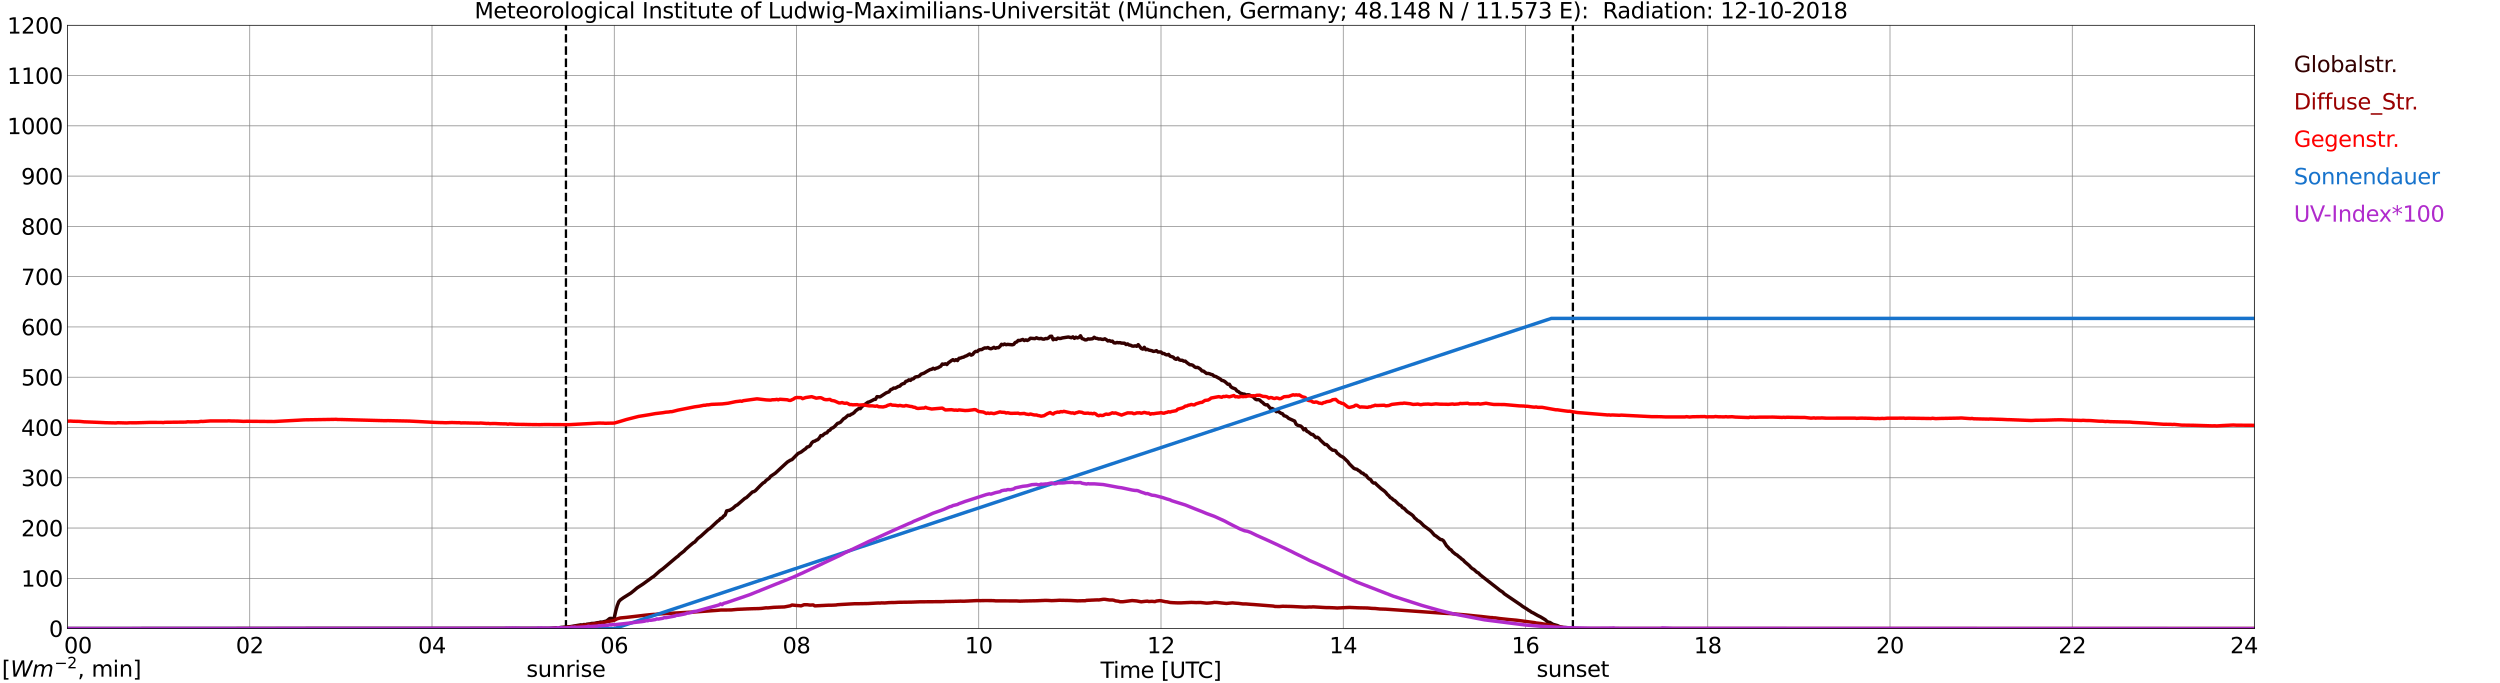 <?xml version="1.0" encoding="utf-8" standalone="no"?>
<!DOCTYPE svg PUBLIC "-//W3C//DTD SVG 1.1//EN"
  "http://www.w3.org/Graphics/SVG/1.1/DTD/svg11.dtd">
<svg xmlns:xlink="http://www.w3.org/1999/xlink" width="1085.4pt" height="296.64pt" viewBox="0 0 1085.4 296.64" xmlns="http://www.w3.org/2000/svg" version="1.1">
 <defs>
  <style type="text/css">*{stroke-linejoin: round; stroke-linecap: butt}</style>
 </defs>
 <g id="figure_1">
  <g id="patch_1">
   <path d="M 0 296.64 
L 1085.4 296.64 
L 1085.4 0 
L 0 0 
z
" style="fill: #ffffff"/>
  </g>
  <g id="axes_1">
   <g id="patch_2">
    <path d="M 29.306 272.909 
L 978.814 272.909 
L 978.814 10.976 
L 29.306 10.976 
z
" style="fill: #ffffff"/>
   </g>
   <g id="patch_3">
    <path d="M 978.814 272.909 
L 978.814 272.909 
L 978.814 10.976 
L 978.814 10.976 
z
" clip-path="url(#p76e7693aab)" style="fill: #d3d3d3; opacity: 0.25; stroke: #d3d3d3; stroke-linejoin: miter"/>
   </g>
   <g id="matplotlib.axis_1">
    <g id="xtick_1">
     <g id="line2d_1">
      <path d="M 29.306 272.909 
L 29.306 10.976 
" clip-path="url(#p76e7693aab)" style="fill: none; stroke: #808080; stroke-width: 0.3; stroke-linecap: square"/>
     </g>
     <g id="line2d_2"/>
     <g id="text_1">
      <!--    00 -->
      <g transform="translate(18.733 283.627) scale(0.095 -0.095)">
       <defs>
        <path id="DejaVuSans-20" transform="scale(0.016)"/>
        <path id="DejaVuSans-30" d="M 2034 4250 
Q 1547 4250 1301 3770 
Q 1056 3291 1056 2328 
Q 1056 1369 1301 889 
Q 1547 409 2034 409 
Q 2525 409 2770 889 
Q 3016 1369 3016 2328 
Q 3016 3291 2770 3770 
Q 2525 4250 2034 4250 
z
M 2034 4750 
Q 2819 4750 3233 4129 
Q 3647 3509 3647 2328 
Q 3647 1150 3233 529 
Q 2819 -91 2034 -91 
Q 1250 -91 836 529 
Q 422 1150 422 2328 
Q 422 3509 836 4129 
Q 1250 4750 2034 4750 
z
" transform="scale(0.016)"/>
       </defs>
       <use xlink:href="#DejaVuSans-20"/>
       <use xlink:href="#DejaVuSans-20" transform="translate(31.787 0)"/>
       <use xlink:href="#DejaVuSans-20" transform="translate(63.574 0)"/>
       <use xlink:href="#DejaVuSans-30" transform="translate(95.361 0)"/>
       <use xlink:href="#DejaVuSans-30" transform="translate(158.984 0)"/>
      </g>
     </g>
    </g>
    <g id="xtick_2">
     <g id="line2d_3">
      <path d="M 108.431 272.909 
L 108.431 10.976 
" clip-path="url(#p76e7693aab)" style="fill: none; stroke: #808080; stroke-width: 0.3; stroke-linecap: square"/>
     </g>
     <g id="line2d_4"/>
     <g id="text_2">
      <!-- 02 -->
      <g transform="translate(102.387 283.627) scale(0.095 -0.095)">
       <defs>
        <path id="DejaVuSans-32" d="M 1228 531 
L 3431 531 
L 3431 0 
L 469 0 
L 469 531 
Q 828 903 1448 1529 
Q 2069 2156 2228 2338 
Q 2531 2678 2651 2914 
Q 2772 3150 2772 3378 
Q 2772 3750 2511 3984 
Q 2250 4219 1831 4219 
Q 1534 4219 1204 4116 
Q 875 4013 500 3803 
L 500 4441 
Q 881 4594 1212 4672 
Q 1544 4750 1819 4750 
Q 2544 4750 2975 4387 
Q 3406 4025 3406 3419 
Q 3406 3131 3298 2873 
Q 3191 2616 2906 2266 
Q 2828 2175 2409 1742 
Q 1991 1309 1228 531 
z
" transform="scale(0.016)"/>
       </defs>
       <use xlink:href="#DejaVuSans-30"/>
       <use xlink:href="#DejaVuSans-32" transform="translate(63.623 0)"/>
      </g>
     </g>
    </g>
    <g id="xtick_3">
     <g id="line2d_5">
      <path d="M 187.557 272.909 
L 187.557 10.976 
" clip-path="url(#p76e7693aab)" style="fill: none; stroke: #808080; stroke-width: 0.3; stroke-linecap: square"/>
     </g>
     <g id="line2d_6"/>
     <g id="text_3">
      <!-- 04 -->
      <g transform="translate(181.513 283.627) scale(0.095 -0.095)">
       <defs>
        <path id="DejaVuSans-34" d="M 2419 4116 
L 825 1625 
L 2419 1625 
L 2419 4116 
z
M 2253 4666 
L 3047 4666 
L 3047 1625 
L 3713 1625 
L 3713 1100 
L 3047 1100 
L 3047 0 
L 2419 0 
L 2419 1100 
L 313 1100 
L 313 1709 
L 2253 4666 
z
" transform="scale(0.016)"/>
       </defs>
       <use xlink:href="#DejaVuSans-30"/>
       <use xlink:href="#DejaVuSans-34" transform="translate(63.623 0)"/>
      </g>
     </g>
    </g>
    <g id="xtick_4">
     <g id="line2d_7">
      <path d="M 266.683 272.909 
L 266.683 10.976 
" clip-path="url(#p76e7693aab)" style="fill: none; stroke: #808080; stroke-width: 0.3; stroke-linecap: square"/>
     </g>
     <g id="line2d_8"/>
     <g id="text_4">
      <!-- 06 -->
      <g transform="translate(260.638 283.627) scale(0.095 -0.095)">
       <defs>
        <path id="DejaVuSans-36" d="M 2113 2584 
Q 1688 2584 1439 2293 
Q 1191 2003 1191 1497 
Q 1191 994 1439 701 
Q 1688 409 2113 409 
Q 2538 409 2786 701 
Q 3034 994 3034 1497 
Q 3034 2003 2786 2293 
Q 2538 2584 2113 2584 
z
M 3366 4563 
L 3366 3988 
Q 3128 4100 2886 4159 
Q 2644 4219 2406 4219 
Q 1781 4219 1451 3797 
Q 1122 3375 1075 2522 
Q 1259 2794 1537 2939 
Q 1816 3084 2150 3084 
Q 2853 3084 3261 2657 
Q 3669 2231 3669 1497 
Q 3669 778 3244 343 
Q 2819 -91 2113 -91 
Q 1303 -91 875 529 
Q 447 1150 447 2328 
Q 447 3434 972 4092 
Q 1497 4750 2381 4750 
Q 2619 4750 2861 4703 
Q 3103 4656 3366 4563 
z
" transform="scale(0.016)"/>
       </defs>
       <use xlink:href="#DejaVuSans-30"/>
       <use xlink:href="#DejaVuSans-36" transform="translate(63.623 0)"/>
      </g>
     </g>
    </g>
    <g id="xtick_5">
     <g id="line2d_9">
      <path d="M 345.808 272.909 
L 345.808 10.976 
" clip-path="url(#p76e7693aab)" style="fill: none; stroke: #808080; stroke-width: 0.3; stroke-linecap: square"/>
     </g>
     <g id="line2d_10"/>
     <g id="text_5">
      <!-- 08 -->
      <g transform="translate(339.764 283.627) scale(0.095 -0.095)">
       <defs>
        <path id="DejaVuSans-38" d="M 2034 2216 
Q 1584 2216 1326 1975 
Q 1069 1734 1069 1313 
Q 1069 891 1326 650 
Q 1584 409 2034 409 
Q 2484 409 2743 651 
Q 3003 894 3003 1313 
Q 3003 1734 2745 1975 
Q 2488 2216 2034 2216 
z
M 1403 2484 
Q 997 2584 770 2862 
Q 544 3141 544 3541 
Q 544 4100 942 4425 
Q 1341 4750 2034 4750 
Q 2731 4750 3128 4425 
Q 3525 4100 3525 3541 
Q 3525 3141 3298 2862 
Q 3072 2584 2669 2484 
Q 3125 2378 3379 2068 
Q 3634 1759 3634 1313 
Q 3634 634 3220 271 
Q 2806 -91 2034 -91 
Q 1263 -91 848 271 
Q 434 634 434 1313 
Q 434 1759 690 2068 
Q 947 2378 1403 2484 
z
M 1172 3481 
Q 1172 3119 1398 2916 
Q 1625 2713 2034 2713 
Q 2441 2713 2670 2916 
Q 2900 3119 2900 3481 
Q 2900 3844 2670 4047 
Q 2441 4250 2034 4250 
Q 1625 4250 1398 4047 
Q 1172 3844 1172 3481 
z
" transform="scale(0.016)"/>
       </defs>
       <use xlink:href="#DejaVuSans-30"/>
       <use xlink:href="#DejaVuSans-38" transform="translate(63.623 0)"/>
      </g>
     </g>
    </g>
    <g id="xtick_6">
     <g id="line2d_11">
      <path d="M 424.934 272.909 
L 424.934 10.976 
" clip-path="url(#p76e7693aab)" style="fill: none; stroke: #808080; stroke-width: 0.3; stroke-linecap: square"/>
     </g>
     <g id="line2d_12"/>
     <g id="text_6">
      <!-- 10 -->
      <g transform="translate(418.89 283.627) scale(0.095 -0.095)">
       <defs>
        <path id="DejaVuSans-31" d="M 794 531 
L 1825 531 
L 1825 4091 
L 703 3866 
L 703 4441 
L 1819 4666 
L 2450 4666 
L 2450 531 
L 3481 531 
L 3481 0 
L 794 0 
L 794 531 
z
" transform="scale(0.016)"/>
       </defs>
       <use xlink:href="#DejaVuSans-31"/>
       <use xlink:href="#DejaVuSans-30" transform="translate(63.623 0)"/>
      </g>
     </g>
    </g>
    <g id="xtick_7">
     <g id="line2d_13">
      <path d="M 504.06 272.909 
L 504.06 10.976 
" clip-path="url(#p76e7693aab)" style="fill: none; stroke: #808080; stroke-width: 0.3; stroke-linecap: square"/>
     </g>
     <g id="line2d_14"/>
     <g id="text_7">
      <!-- 12 -->
      <g transform="translate(498.015 283.627) scale(0.095 -0.095)">
       <use xlink:href="#DejaVuSans-31"/>
       <use xlink:href="#DejaVuSans-32" transform="translate(63.623 0)"/>
      </g>
     </g>
    </g>
    <g id="xtick_8">
     <g id="line2d_15">
      <path d="M 583.185 272.909 
L 583.185 10.976 
" clip-path="url(#p76e7693aab)" style="fill: none; stroke: #808080; stroke-width: 0.3; stroke-linecap: square"/>
     </g>
     <g id="line2d_16"/>
     <g id="text_8">
      <!-- 14 -->
      <g transform="translate(577.141 283.627) scale(0.095 -0.095)">
       <use xlink:href="#DejaVuSans-31"/>
       <use xlink:href="#DejaVuSans-34" transform="translate(63.623 0)"/>
      </g>
     </g>
    </g>
    <g id="xtick_9">
     <g id="line2d_17">
      <path d="M 662.311 272.909 
L 662.311 10.976 
" clip-path="url(#p76e7693aab)" style="fill: none; stroke: #808080; stroke-width: 0.3; stroke-linecap: square"/>
     </g>
     <g id="line2d_18"/>
     <g id="text_9">
      <!-- 16 -->
      <g transform="translate(656.267 283.627) scale(0.095 -0.095)">
       <use xlink:href="#DejaVuSans-31"/>
       <use xlink:href="#DejaVuSans-36" transform="translate(63.623 0)"/>
      </g>
     </g>
    </g>
    <g id="xtick_10">
     <g id="line2d_19">
      <path d="M 741.437 272.909 
L 741.437 10.976 
" clip-path="url(#p76e7693aab)" style="fill: none; stroke: #808080; stroke-width: 0.3; stroke-linecap: square"/>
     </g>
     <g id="line2d_20"/>
     <g id="text_10">
      <!-- 18 -->
      <g transform="translate(735.392 283.627) scale(0.095 -0.095)">
       <use xlink:href="#DejaVuSans-31"/>
       <use xlink:href="#DejaVuSans-38" transform="translate(63.623 0)"/>
      </g>
     </g>
    </g>
    <g id="xtick_11">
     <g id="line2d_21">
      <path d="M 820.562 272.909 
L 820.562 10.976 
" clip-path="url(#p76e7693aab)" style="fill: none; stroke: #808080; stroke-width: 0.3; stroke-linecap: square"/>
     </g>
     <g id="line2d_22"/>
     <g id="text_11">
      <!-- 20 -->
      <g transform="translate(814.518 283.627) scale(0.095 -0.095)">
       <use xlink:href="#DejaVuSans-32"/>
       <use xlink:href="#DejaVuSans-30" transform="translate(63.623 0)"/>
      </g>
     </g>
    </g>
    <g id="xtick_12">
     <g id="line2d_23">
      <path d="M 899.688 272.909 
L 899.688 10.976 
" clip-path="url(#p76e7693aab)" style="fill: none; stroke: #808080; stroke-width: 0.3; stroke-linecap: square"/>
     </g>
     <g id="line2d_24"/>
     <g id="text_12">
      <!-- 22 -->
      <g transform="translate(893.644 283.627) scale(0.095 -0.095)">
       <use xlink:href="#DejaVuSans-32"/>
       <use xlink:href="#DejaVuSans-32" transform="translate(63.623 0)"/>
      </g>
     </g>
    </g>
    <g id="xtick_13">
     <g id="line2d_25">
      <path d="M 978.814 272.909 
L 978.814 10.976 
" clip-path="url(#p76e7693aab)" style="fill: none; stroke: #808080; stroke-width: 0.3; stroke-linecap: square"/>
     </g>
     <g id="line2d_26"/>
     <g id="text_13">
      <!-- 24    -->
      <g transform="translate(968.241 283.627) scale(0.095 -0.095)">
       <use xlink:href="#DejaVuSans-32"/>
       <use xlink:href="#DejaVuSans-34" transform="translate(63.623 0)"/>
       <use xlink:href="#DejaVuSans-20" transform="translate(127.246 0)"/>
       <use xlink:href="#DejaVuSans-20" transform="translate(159.033 0)"/>
       <use xlink:href="#DejaVuSans-20" transform="translate(190.82 0)"/>
      </g>
     </g>
    </g>
    <g id="text_14">
     <!-- Time [UTC] -->
     <g transform="translate(477.806 294.322) scale(0.095 -0.095)">
      <defs>
       <path id="DejaVuSans-54" d="M -19 4666 
L 3928 4666 
L 3928 4134 
L 2272 4134 
L 2272 0 
L 1638 0 
L 1638 4134 
L -19 4134 
L -19 4666 
z
" transform="scale(0.016)"/>
       <path id="DejaVuSans-69" d="M 603 3500 
L 1178 3500 
L 1178 0 
L 603 0 
L 603 3500 
z
M 603 4863 
L 1178 4863 
L 1178 4134 
L 603 4134 
L 603 4863 
z
" transform="scale(0.016)"/>
       <path id="DejaVuSans-6d" d="M 3328 2828 
Q 3544 3216 3844 3400 
Q 4144 3584 4550 3584 
Q 5097 3584 5394 3201 
Q 5691 2819 5691 2113 
L 5691 0 
L 5113 0 
L 5113 2094 
Q 5113 2597 4934 2840 
Q 4756 3084 4391 3084 
Q 3944 3084 3684 2787 
Q 3425 2491 3425 1978 
L 3425 0 
L 2847 0 
L 2847 2094 
Q 2847 2600 2669 2842 
Q 2491 3084 2119 3084 
Q 1678 3084 1418 2786 
Q 1159 2488 1159 1978 
L 1159 0 
L 581 0 
L 581 3500 
L 1159 3500 
L 1159 2956 
Q 1356 3278 1631 3431 
Q 1906 3584 2284 3584 
Q 2666 3584 2933 3390 
Q 3200 3197 3328 2828 
z
" transform="scale(0.016)"/>
       <path id="DejaVuSans-65" d="M 3597 1894 
L 3597 1613 
L 953 1613 
Q 991 1019 1311 708 
Q 1631 397 2203 397 
Q 2534 397 2845 478 
Q 3156 559 3463 722 
L 3463 178 
Q 3153 47 2828 -22 
Q 2503 -91 2169 -91 
Q 1331 -91 842 396 
Q 353 884 353 1716 
Q 353 2575 817 3079 
Q 1281 3584 2069 3584 
Q 2775 3584 3186 3129 
Q 3597 2675 3597 1894 
z
M 3022 2063 
Q 3016 2534 2758 2815 
Q 2500 3097 2075 3097 
Q 1594 3097 1305 2825 
Q 1016 2553 972 2059 
L 3022 2063 
z
" transform="scale(0.016)"/>
       <path id="DejaVuSans-5b" d="M 550 4863 
L 1875 4863 
L 1875 4416 
L 1125 4416 
L 1125 -397 
L 1875 -397 
L 1875 -844 
L 550 -844 
L 550 4863 
z
" transform="scale(0.016)"/>
       <path id="DejaVuSans-55" d="M 556 4666 
L 1191 4666 
L 1191 1831 
Q 1191 1081 1462 751 
Q 1734 422 2344 422 
Q 2950 422 3222 751 
Q 3494 1081 3494 1831 
L 3494 4666 
L 4128 4666 
L 4128 1753 
Q 4128 841 3676 375 
Q 3225 -91 2344 -91 
Q 1459 -91 1007 375 
Q 556 841 556 1753 
L 556 4666 
z
" transform="scale(0.016)"/>
       <path id="DejaVuSans-43" d="M 4122 4306 
L 4122 3641 
Q 3803 3938 3442 4084 
Q 3081 4231 2675 4231 
Q 1875 4231 1450 3742 
Q 1025 3253 1025 2328 
Q 1025 1406 1450 917 
Q 1875 428 2675 428 
Q 3081 428 3442 575 
Q 3803 722 4122 1019 
L 4122 359 
Q 3791 134 3420 21 
Q 3050 -91 2638 -91 
Q 1578 -91 968 557 
Q 359 1206 359 2328 
Q 359 3453 968 4101 
Q 1578 4750 2638 4750 
Q 3056 4750 3426 4639 
Q 3797 4528 4122 4306 
z
" transform="scale(0.016)"/>
       <path id="DejaVuSans-5d" d="M 1947 4863 
L 1947 -844 
L 622 -844 
L 622 -397 
L 1369 -397 
L 1369 4416 
L 622 4416 
L 622 4863 
L 1947 4863 
z
" transform="scale(0.016)"/>
      </defs>
      <use xlink:href="#DejaVuSans-54"/>
      <use xlink:href="#DejaVuSans-69" transform="translate(57.959 0)"/>
      <use xlink:href="#DejaVuSans-6d" transform="translate(85.742 0)"/>
      <use xlink:href="#DejaVuSans-65" transform="translate(183.154 0)"/>
      <use xlink:href="#DejaVuSans-20" transform="translate(244.678 0)"/>
      <use xlink:href="#DejaVuSans-5b" transform="translate(276.465 0)"/>
      <use xlink:href="#DejaVuSans-55" transform="translate(315.479 0)"/>
      <use xlink:href="#DejaVuSans-54" transform="translate(388.672 0)"/>
      <use xlink:href="#DejaVuSans-43" transform="translate(443.881 0)"/>
      <use xlink:href="#DejaVuSans-5d" transform="translate(513.705 0)"/>
     </g>
    </g>
   </g>
   <g id="matplotlib.axis_2">
    <g id="ytick_1">
     <g id="line2d_27">
      <path d="M 29.306 272.909 
L 978.814 272.909 
" clip-path="url(#p76e7693aab)" style="fill: none; stroke: #808080; stroke-width: 0.3; stroke-linecap: square"/>
     </g>
     <g id="line2d_28"/>
     <g id="text_15">
      <!-- 0 -->
      <g transform="translate(21.261 276.518) scale(0.095 -0.095)">
       <use xlink:href="#DejaVuSans-30"/>
      </g>
     </g>
    </g>
    <g id="ytick_2">
     <g id="line2d_29">
      <path d="M 29.306 251.081 
L 978.814 251.081 
" clip-path="url(#p76e7693aab)" style="fill: none; stroke: #808080; stroke-width: 0.3; stroke-linecap: square"/>
     </g>
     <g id="line2d_30"/>
     <g id="text_16">
      <!-- 100 -->
      <g transform="translate(9.173 254.69) scale(0.095 -0.095)">
       <use xlink:href="#DejaVuSans-31"/>
       <use xlink:href="#DejaVuSans-30" transform="translate(63.623 0)"/>
       <use xlink:href="#DejaVuSans-30" transform="translate(127.246 0)"/>
      </g>
     </g>
    </g>
    <g id="ytick_3">
     <g id="line2d_31">
      <path d="M 29.306 229.253 
L 978.814 229.253 
" clip-path="url(#p76e7693aab)" style="fill: none; stroke: #808080; stroke-width: 0.3; stroke-linecap: square"/>
     </g>
     <g id="line2d_32"/>
     <g id="text_17">
      <!-- 200 -->
      <g transform="translate(9.173 232.863) scale(0.095 -0.095)">
       <use xlink:href="#DejaVuSans-32"/>
       <use xlink:href="#DejaVuSans-30" transform="translate(63.623 0)"/>
       <use xlink:href="#DejaVuSans-30" transform="translate(127.246 0)"/>
      </g>
     </g>
    </g>
    <g id="ytick_4">
     <g id="line2d_33">
      <path d="M 29.306 207.426 
L 978.814 207.426 
" clip-path="url(#p76e7693aab)" style="fill: none; stroke: #808080; stroke-width: 0.3; stroke-linecap: square"/>
     </g>
     <g id="line2d_34"/>
     <g id="text_18">
      <!-- 300 -->
      <g transform="translate(9.173 211.035) scale(0.095 -0.095)">
       <defs>
        <path id="DejaVuSans-33" d="M 2597 2516 
Q 3050 2419 3304 2112 
Q 3559 1806 3559 1356 
Q 3559 666 3084 287 
Q 2609 -91 1734 -91 
Q 1441 -91 1130 -33 
Q 819 25 488 141 
L 488 750 
Q 750 597 1062 519 
Q 1375 441 1716 441 
Q 2309 441 2620 675 
Q 2931 909 2931 1356 
Q 2931 1769 2642 2001 
Q 2353 2234 1838 2234 
L 1294 2234 
L 1294 2753 
L 1863 2753 
Q 2328 2753 2575 2939 
Q 2822 3125 2822 3475 
Q 2822 3834 2567 4026 
Q 2313 4219 1838 4219 
Q 1578 4219 1281 4162 
Q 984 4106 628 3988 
L 628 4550 
Q 988 4650 1302 4700 
Q 1616 4750 1894 4750 
Q 2613 4750 3031 4423 
Q 3450 4097 3450 3541 
Q 3450 3153 3228 2886 
Q 3006 2619 2597 2516 
z
" transform="scale(0.016)"/>
       </defs>
       <use xlink:href="#DejaVuSans-33"/>
       <use xlink:href="#DejaVuSans-30" transform="translate(63.623 0)"/>
       <use xlink:href="#DejaVuSans-30" transform="translate(127.246 0)"/>
      </g>
     </g>
    </g>
    <g id="ytick_5">
     <g id="line2d_35">
      <path d="M 29.306 185.598 
L 978.814 185.598 
" clip-path="url(#p76e7693aab)" style="fill: none; stroke: #808080; stroke-width: 0.3; stroke-linecap: square"/>
     </g>
     <g id="line2d_36"/>
     <g id="text_19">
      <!-- 400 -->
      <g transform="translate(9.173 189.207) scale(0.095 -0.095)">
       <use xlink:href="#DejaVuSans-34"/>
       <use xlink:href="#DejaVuSans-30" transform="translate(63.623 0)"/>
       <use xlink:href="#DejaVuSans-30" transform="translate(127.246 0)"/>
      </g>
     </g>
    </g>
    <g id="ytick_6">
     <g id="line2d_37">
      <path d="M 29.306 163.77 
L 978.814 163.77 
" clip-path="url(#p76e7693aab)" style="fill: none; stroke: #808080; stroke-width: 0.3; stroke-linecap: square"/>
     </g>
     <g id="line2d_38"/>
     <g id="text_20">
      <!-- 500 -->
      <g transform="translate(9.173 167.379) scale(0.095 -0.095)">
       <defs>
        <path id="DejaVuSans-35" d="M 691 4666 
L 3169 4666 
L 3169 4134 
L 1269 4134 
L 1269 2991 
Q 1406 3038 1543 3061 
Q 1681 3084 1819 3084 
Q 2600 3084 3056 2656 
Q 3513 2228 3513 1497 
Q 3513 744 3044 326 
Q 2575 -91 1722 -91 
Q 1428 -91 1123 -41 
Q 819 9 494 109 
L 494 744 
Q 775 591 1075 516 
Q 1375 441 1709 441 
Q 2250 441 2565 725 
Q 2881 1009 2881 1497 
Q 2881 1984 2565 2268 
Q 2250 2553 1709 2553 
Q 1456 2553 1204 2497 
Q 953 2441 691 2322 
L 691 4666 
z
" transform="scale(0.016)"/>
       </defs>
       <use xlink:href="#DejaVuSans-35"/>
       <use xlink:href="#DejaVuSans-30" transform="translate(63.623 0)"/>
       <use xlink:href="#DejaVuSans-30" transform="translate(127.246 0)"/>
      </g>
     </g>
    </g>
    <g id="ytick_7">
     <g id="line2d_39">
      <path d="M 29.306 141.942 
L 978.814 141.942 
" clip-path="url(#p76e7693aab)" style="fill: none; stroke: #808080; stroke-width: 0.3; stroke-linecap: square"/>
     </g>
     <g id="line2d_40"/>
     <g id="text_21">
      <!-- 600 -->
      <g transform="translate(9.173 145.551) scale(0.095 -0.095)">
       <use xlink:href="#DejaVuSans-36"/>
       <use xlink:href="#DejaVuSans-30" transform="translate(63.623 0)"/>
       <use xlink:href="#DejaVuSans-30" transform="translate(127.246 0)"/>
      </g>
     </g>
    </g>
    <g id="ytick_8">
     <g id="line2d_41">
      <path d="M 29.306 120.114 
L 978.814 120.114 
" clip-path="url(#p76e7693aab)" style="fill: none; stroke: #808080; stroke-width: 0.3; stroke-linecap: square"/>
     </g>
     <g id="line2d_42"/>
     <g id="text_22">
      <!-- 700 -->
      <g transform="translate(9.173 123.724) scale(0.095 -0.095)">
       <defs>
        <path id="DejaVuSans-37" d="M 525 4666 
L 3525 4666 
L 3525 4397 
L 1831 0 
L 1172 0 
L 2766 4134 
L 525 4134 
L 525 4666 
z
" transform="scale(0.016)"/>
       </defs>
       <use xlink:href="#DejaVuSans-37"/>
       <use xlink:href="#DejaVuSans-30" transform="translate(63.623 0)"/>
       <use xlink:href="#DejaVuSans-30" transform="translate(127.246 0)"/>
      </g>
     </g>
    </g>
    <g id="ytick_9">
     <g id="line2d_43">
      <path d="M 29.306 98.287 
L 978.814 98.287 
" clip-path="url(#p76e7693aab)" style="fill: none; stroke: #808080; stroke-width: 0.3; stroke-linecap: square"/>
     </g>
     <g id="line2d_44"/>
     <g id="text_23">
      <!-- 800 -->
      <g transform="translate(9.173 101.896) scale(0.095 -0.095)">
       <use xlink:href="#DejaVuSans-38"/>
       <use xlink:href="#DejaVuSans-30" transform="translate(63.623 0)"/>
       <use xlink:href="#DejaVuSans-30" transform="translate(127.246 0)"/>
      </g>
     </g>
    </g>
    <g id="ytick_10">
     <g id="line2d_45">
      <path d="M 29.306 76.459 
L 978.814 76.459 
" clip-path="url(#p76e7693aab)" style="fill: none; stroke: #808080; stroke-width: 0.3; stroke-linecap: square"/>
     </g>
     <g id="line2d_46"/>
     <g id="text_24">
      <!-- 900 -->
      <g transform="translate(9.173 80.068) scale(0.095 -0.095)">
       <defs>
        <path id="DejaVuSans-39" d="M 703 97 
L 703 672 
Q 941 559 1184 500 
Q 1428 441 1663 441 
Q 2288 441 2617 861 
Q 2947 1281 2994 2138 
Q 2813 1869 2534 1725 
Q 2256 1581 1919 1581 
Q 1219 1581 811 2004 
Q 403 2428 403 3163 
Q 403 3881 828 4315 
Q 1253 4750 1959 4750 
Q 2769 4750 3195 4129 
Q 3622 3509 3622 2328 
Q 3622 1225 3098 567 
Q 2575 -91 1691 -91 
Q 1453 -91 1209 -44 
Q 966 3 703 97 
z
M 1959 2075 
Q 2384 2075 2632 2365 
Q 2881 2656 2881 3163 
Q 2881 3666 2632 3958 
Q 2384 4250 1959 4250 
Q 1534 4250 1286 3958 
Q 1038 3666 1038 3163 
Q 1038 2656 1286 2365 
Q 1534 2075 1959 2075 
z
" transform="scale(0.016)"/>
       </defs>
       <use xlink:href="#DejaVuSans-39"/>
       <use xlink:href="#DejaVuSans-30" transform="translate(63.623 0)"/>
       <use xlink:href="#DejaVuSans-30" transform="translate(127.246 0)"/>
      </g>
     </g>
    </g>
    <g id="ytick_11">
     <g id="line2d_47">
      <path d="M 29.306 54.631 
L 978.814 54.631 
" clip-path="url(#p76e7693aab)" style="fill: none; stroke: #808080; stroke-width: 0.3; stroke-linecap: square"/>
     </g>
     <g id="line2d_48"/>
     <g id="text_25">
      <!-- 1000 -->
      <g transform="translate(3.128 58.24) scale(0.095 -0.095)">
       <use xlink:href="#DejaVuSans-31"/>
       <use xlink:href="#DejaVuSans-30" transform="translate(63.623 0)"/>
       <use xlink:href="#DejaVuSans-30" transform="translate(127.246 0)"/>
       <use xlink:href="#DejaVuSans-30" transform="translate(190.869 0)"/>
      </g>
     </g>
    </g>
    <g id="ytick_12">
     <g id="line2d_49">
      <path d="M 29.306 32.803 
L 978.814 32.803 
" clip-path="url(#p76e7693aab)" style="fill: none; stroke: #808080; stroke-width: 0.3; stroke-linecap: square"/>
     </g>
     <g id="line2d_50"/>
     <g id="text_26">
      <!-- 1100 -->
      <g transform="translate(3.128 36.413) scale(0.095 -0.095)">
       <use xlink:href="#DejaVuSans-31"/>
       <use xlink:href="#DejaVuSans-31" transform="translate(63.623 0)"/>
       <use xlink:href="#DejaVuSans-30" transform="translate(127.246 0)"/>
       <use xlink:href="#DejaVuSans-30" transform="translate(190.869 0)"/>
      </g>
     </g>
    </g>
    <g id="ytick_13">
     <g id="line2d_51">
      <path d="M 29.306 10.976 
L 978.814 10.976 
" clip-path="url(#p76e7693aab)" style="fill: none; stroke: #808080; stroke-width: 0.3; stroke-linecap: square"/>
     </g>
     <g id="line2d_52"/>
     <g id="text_27">
      <!-- 1200 -->
      <g transform="translate(3.128 14.585) scale(0.095 -0.095)">
       <use xlink:href="#DejaVuSans-31"/>
       <use xlink:href="#DejaVuSans-32" transform="translate(63.623 0)"/>
       <use xlink:href="#DejaVuSans-30" transform="translate(127.246 0)"/>
       <use xlink:href="#DejaVuSans-30" transform="translate(190.869 0)"/>
      </g>
     </g>
    </g>
   </g>
   <g id="line2d_53">
    <path d="M 245.714 272.909 
L 245.714 10.976 
" clip-path="url(#p76e7693aab)" style="fill: none; stroke-dasharray: 3.7,1.6; stroke-dashoffset: 0; stroke: #000000"/>
   </g>
   <g id="line2d_54">
    <path d="M 682.884 272.909 
L 682.884 10.976 
" clip-path="url(#p76e7693aab)" style="fill: none; stroke-dasharray: 3.7,1.6; stroke-dashoffset: 0; stroke: #000000"/>
   </g>
   <g id="line2d_55">
    <path d="M 29.306 272.909 
L 238.329 272.824 
L 242.945 272.512 
L 243.604 272.385 
L 244.923 272.291 
L 247.561 272.073 
L 248.88 271.852 
L 252.176 271.287 
L 252.836 271.414 
L 253.495 271.132 
L 254.155 271.226 
L 254.814 271.005 
L 256.133 270.881 
L 256.792 270.691 
L 258.111 270.63 
L 259.43 270.346 
L 260.089 270.285 
L 260.748 270.065 
L 261.408 270.128 
L 263.386 269.593 
L 264.705 268.528 
L 265.364 268.465 
L 266.023 268.716 
L 266.683 268.214 
L 267.342 265.234 
L 268.002 262.883 
L 268.661 261.22 
L 269.32 260.467 
L 270.639 259.526 
L 273.936 257.457 
L 275.255 256.392 
L 276.573 255.261 
L 279.211 253.537 
L 283.167 250.651 
L 283.827 250.245 
L 286.464 247.892 
L 287.783 246.951 
L 293.717 241.933 
L 294.377 241.464 
L 295.036 240.772 
L 297.014 239.235 
L 297.674 238.515 
L 299.652 236.79 
L 300.971 235.692 
L 301.63 235.315 
L 302.949 233.811 
L 304.267 232.807 
L 307.564 229.797 
L 308.224 229.419 
L 311.521 226.315 
L 312.18 225.877 
L 312.839 225.093 
L 313.499 224.903 
L 314.158 224.056 
L 314.818 223.617 
L 315.477 221.799 
L 316.796 221.518 
L 318.114 220.732 
L 319.433 219.54 
L 320.093 219.228 
L 323.39 216.373 
L 324.049 216.061 
L 326.686 213.583 
L 327.346 213.426 
L 328.005 212.987 
L 329.983 210.949 
L 331.302 209.693 
L 331.961 209.349 
L 332.621 208.565 
L 333.94 207.655 
L 334.599 206.777 
L 336.577 205.459 
L 341.852 200.598 
L 343.171 199.784 
L 343.83 199.563 
L 346.468 196.898 
L 347.787 196.272 
L 349.105 195.267 
L 349.765 194.829 
L 350.424 194.076 
L 351.083 193.949 
L 351.743 193.447 
L 352.402 192.319 
L 353.062 191.692 
L 353.721 191.535 
L 354.38 191.127 
L 355.04 190.876 
L 355.699 190.186 
L 356.359 189.121 
L 357.018 189.182 
L 357.677 188.555 
L 358.337 188.086 
L 358.996 187.929 
L 359.655 187.049 
L 360.315 186.768 
L 360.974 185.954 
L 361.634 185.733 
L 362.293 185.231 
L 363.612 183.821 
L 364.271 183.631 
L 364.93 183.286 
L 366.249 181.813 
L 366.909 181.468 
L 368.227 180.276 
L 368.887 180.339 
L 369.546 179.868 
L 370.206 179.586 
L 370.865 179.084 
L 371.524 178.331 
L 372.843 177.391 
L 373.502 177.421 
L 374.162 176.544 
L 375.481 175.603 
L 376.799 174.631 
L 377.459 174.474 
L 378.777 173.815 
L 379.437 173.44 
L 380.096 173.376 
L 380.756 172.215 
L 382.074 172.311 
L 384.053 171.023 
L 384.712 170.585 
L 386.031 170.083 
L 386.69 169.142 
L 387.349 168.954 
L 388.009 168.452 
L 388.668 168.546 
L 389.987 167.795 
L 390.646 167.668 
L 391.306 166.948 
L 391.965 166.603 
L 392.624 166.446 
L 393.284 165.566 
L 393.943 165.411 
L 394.603 164.909 
L 395.262 165.16 
L 395.921 164.565 
L 396.581 164.471 
L 397.24 163.779 
L 397.899 163.56 
L 398.559 163.53 
L 399.218 163.152 
L 399.878 162.463 
L 401.196 161.993 
L 402.515 161.177 
L 403.834 160.454 
L 404.493 160.33 
L 405.153 159.891 
L 405.812 160.236 
L 406.471 159.861 
L 407.131 159.703 
L 408.45 158.981 
L 409.109 158.04 
L 409.768 158.167 
L 410.428 157.946 
L 411.087 158.261 
L 411.746 157.508 
L 413.065 156.567 
L 413.725 156.159 
L 414.384 156.567 
L 415.043 156.159 
L 415.703 156.536 
L 416.362 155.563 
L 417.022 155.469 
L 417.681 155.187 
L 418.34 155.061 
L 419 154.685 
L 419.659 154.465 
L 420.978 153.681 
L 421.637 154.183 
L 422.297 153.902 
L 422.956 153.022 
L 423.615 152.553 
L 424.275 152.616 
L 424.934 151.987 
L 425.593 151.8 
L 426.253 151.769 
L 426.912 151.328 
L 427.572 151.047 
L 428.231 151.11 
L 428.89 150.889 
L 429.55 151.267 
L 430.209 151.424 
L 430.869 151.173 
L 431.528 150.796 
L 432.187 151.204 
L 432.847 150.922 
L 433.506 150.953 
L 434.165 150.357 
L 434.825 149.479 
L 435.484 149.698 
L 436.144 149.353 
L 436.803 149.667 
L 437.462 149.51 
L 439.44 149.698 
L 440.1 149.543 
L 440.759 148.696 
L 441.419 148.475 
L 442.078 147.786 
L 442.737 147.849 
L 444.056 147.377 
L 444.716 147.849 
L 445.375 147.565 
L 446.034 147.816 
L 446.694 147.471 
L 447.353 146.845 
L 449.331 147.032 
L 449.991 146.657 
L 450.65 146.939 
L 451.309 147.063 
L 451.969 146.908 
L 452.628 147.19 
L 453.287 147.253 
L 453.947 146.969 
L 454.606 147.032 
L 455.266 146.688 
L 455.925 146.028 
L 456.584 145.967 
L 457.244 147.504 
L 457.903 147.126 
L 458.563 147.377 
L 459.222 146.781 
L 459.881 146.939 
L 460.541 146.939 
L 461.2 146.718 
L 463.838 146.312 
L 465.156 146.624 
L 465.816 146.249 
L 466.475 146.908 
L 467.134 146.406 
L 467.794 146.718 
L 468.453 146.5 
L 469.113 145.777 
L 469.772 147.002 
L 470.431 147.19 
L 471.091 147.565 
L 471.75 147.535 
L 472.409 147.126 
L 473.069 147.22 
L 474.388 147.063 
L 475.047 146.437 
L 475.706 146.875 
L 476.366 146.939 
L 477.025 147.19 
L 477.685 147.126 
L 478.344 147.314 
L 479.003 147.377 
L 479.663 147.096 
L 480.322 147.471 
L 480.981 148.037 
L 481.641 147.849 
L 482.3 148.194 
L 482.96 148.1 
L 483.619 148.82 
L 484.278 148.914 
L 484.938 148.696 
L 485.597 148.82 
L 486.256 148.757 
L 486.916 148.977 
L 488.235 149.008 
L 488.894 149.573 
L 489.553 149.322 
L 490.213 149.792 
L 490.872 149.888 
L 491.532 150.232 
L 492.191 150.294 
L 492.85 150.136 
L 493.51 150.357 
L 494.169 149.637 
L 495.488 151.298 
L 496.147 151.579 
L 496.807 150.796 
L 497.466 151.83 
L 498.125 151.642 
L 498.785 151.987 
L 500.103 152.271 
L 500.763 152.583 
L 501.422 152.489 
L 502.082 152.238 
L 502.741 152.834 
L 504.06 152.834 
L 504.719 153.493 
L 505.379 153.461 
L 506.038 153.932 
L 506.697 154.089 
L 507.357 153.869 
L 508.016 154.653 
L 509.335 155.03 
L 509.994 155.72 
L 510.654 156.001 
L 511.313 155.438 
L 511.972 156.222 
L 512.632 156.41 
L 513.291 156.41 
L 513.95 156.818 
L 514.61 156.785 
L 515.269 157.414 
L 516.588 158.355 
L 517.247 158.385 
L 517.907 158.606 
L 518.566 159.232 
L 519.226 159.577 
L 519.885 159.483 
L 520.544 159.828 
L 521.204 160.299 
L 521.863 161.05 
L 522.522 161.114 
L 523.841 162.148 
L 524.501 162.118 
L 525.16 162.275 
L 525.819 162.556 
L 526.479 162.714 
L 527.138 163.34 
L 527.797 163.434 
L 529.776 164.532 
L 530.435 165.16 
L 531.094 165.285 
L 531.754 165.63 
L 533.073 166.822 
L 533.732 166.822 
L 534.391 167.919 
L 535.051 168.358 
L 536.369 168.86 
L 537.029 169.738 
L 537.688 170.021 
L 538.348 170.617 
L 539.666 171.056 
L 540.326 171.119 
L 540.985 171.495 
L 541.644 171.401 
L 542.304 171.432 
L 544.282 172.466 
L 544.941 173.219 
L 545.601 173.564 
L 546.26 173.47 
L 546.919 173.691 
L 547.579 174.348 
L 548.238 174.789 
L 548.898 175.478 
L 549.557 175.791 
L 550.216 175.729 
L 551.535 177.327 
L 552.195 177.327 
L 552.854 177.611 
L 554.173 178.739 
L 554.832 178.519 
L 556.151 179.429 
L 556.81 179.617 
L 557.47 180.497 
L 558.129 180.652 
L 558.788 180.996 
L 559.448 181.625 
L 562.085 182.817 
L 562.745 184.227 
L 563.404 184.635 
L 564.723 184.98 
L 565.382 185.576 
L 566.042 186.611 
L 566.701 186.109 
L 567.36 187.239 
L 568.02 187.521 
L 569.338 188.586 
L 569.998 188.649 
L 571.317 189.998 
L 571.976 189.841 
L 572.635 190.313 
L 573.295 191.127 
L 575.273 192.978 
L 575.932 193.008 
L 576.592 193.637 
L 577.251 194.451 
L 578.57 195.455 
L 579.229 195.486 
L 579.889 195.737 
L 580.548 196.771 
L 581.207 197.212 
L 581.867 197.839 
L 583.185 198.559 
L 585.164 200.441 
L 585.823 201.381 
L 587.801 203.326 
L 588.46 203.61 
L 589.12 203.734 
L 589.779 204.267 
L 590.439 204.612 
L 591.098 205.334 
L 591.757 205.459 
L 592.417 206.149 
L 593.076 206.338 
L 593.736 207.279 
L 594.395 207.906 
L 595.054 208.187 
L 595.714 209.222 
L 596.373 209.724 
L 597.032 209.693 
L 597.692 210.414 
L 599.011 211.606 
L 599.67 212.201 
L 600.989 213.175 
L 601.648 213.801 
L 602.307 214.648 
L 602.967 215.214 
L 603.626 216.028 
L 604.286 216.373 
L 604.945 217.032 
L 605.604 217.346 
L 606.923 218.662 
L 607.582 219.228 
L 608.242 219.509 
L 608.901 220.42 
L 609.561 220.671 
L 610.879 222.05 
L 612.858 223.399 
L 613.517 223.962 
L 614.176 224.872 
L 614.836 225.374 
L 615.495 226.034 
L 616.154 226.346 
L 616.814 226.881 
L 618.133 228.227 
L 619.451 229.201 
L 620.77 230.172 
L 621.429 230.768 
L 622.748 232.305 
L 623.408 232.682 
L 625.386 234.219 
L 626.045 234.313 
L 626.705 234.782 
L 628.023 236.948 
L 628.683 237.574 
L 629.342 238.39 
L 630.001 238.735 
L 630.661 239.58 
L 631.98 240.647 
L 632.639 240.992 
L 633.298 241.619 
L 633.958 242.09 
L 634.617 242.717 
L 635.276 243.155 
L 635.936 243.908 
L 637.914 245.572 
L 638.573 246.325 
L 639.233 246.888 
L 639.892 247.233 
L 641.211 248.457 
L 641.87 248.739 
L 642.53 249.459 
L 643.848 250.527 
L 650.442 255.669 
L 651.102 256.235 
L 652.42 257.081 
L 653.08 257.771 
L 660.333 262.696 
L 660.992 263.228 
L 662.97 264.451 
L 663.63 264.953 
L 664.289 265.297 
L 664.949 265.799 
L 665.608 266.081 
L 667.586 267.212 
L 668.905 267.869 
L 670.883 269.061 
L 671.542 269.689 
L 672.202 270.128 
L 672.861 270.222 
L 674.18 271.036 
L 676.158 271.601 
L 677.477 272.228 
L 678.796 272.448 
L 679.455 272.418 
L 680.774 272.542 
L 681.433 272.573 
L 682.752 272.824 
L 684.071 272.909 
L 978.154 272.909 
L 978.154 272.909 
" clip-path="url(#p76e7693aab)" style="fill: none; stroke: #330000; stroke-width: 1.5; stroke-linecap: square"/>
   </g>
   <g id="line2d_56">
    <path d="M 29.306 272.909 
L 239.648 272.872 
L 240.967 272.745 
L 242.945 272.66 
L 245.583 272.409 
L 248.22 272.158 
L 262.067 270.268 
L 264.045 269.807 
L 266.023 269.471 
L 266.683 269.303 
L 268.002 268.631 
L 269.32 268.294 
L 271.958 268.043 
L 279.87 267.12 
L 281.849 266.911 
L 283.827 266.742 
L 284.486 266.742 
L 285.805 266.574 
L 298.992 265.819 
L 300.971 265.734 
L 311.521 264.979 
L 312.839 264.852 
L 317.455 264.811 
L 320.093 264.56 
L 324.708 264.35 
L 327.346 264.265 
L 329.324 264.224 
L 330.643 264.141 
L 332.621 263.887 
L 333.28 263.929 
L 335.918 263.678 
L 339.215 263.551 
L 340.533 263.51 
L 343.171 263.006 
L 343.83 262.669 
L 345.808 262.881 
L 347.127 262.964 
L 347.787 263.049 
L 349.105 262.545 
L 350.424 262.545 
L 351.743 262.713 
L 353.062 262.628 
L 353.721 263.049 
L 359.655 262.755 
L 360.974 262.755 
L 362.952 262.669 
L 363.612 262.545 
L 364.93 262.46 
L 370.865 262.124 
L 372.184 262.124 
L 376.799 262.041 
L 381.415 261.79 
L 382.074 261.831 
L 382.734 261.746 
L 384.053 261.79 
L 386.031 261.622 
L 388.668 261.578 
L 389.987 261.495 
L 395.921 261.412 
L 399.218 261.286 
L 409.768 261.2 
L 410.428 261.117 
L 411.746 261.117 
L 415.703 261.032 
L 417.022 260.991 
L 418.34 261.032 
L 424.275 260.74 
L 425.593 260.781 
L 427.572 260.74 
L 428.89 260.74 
L 431.528 260.781 
L 432.187 260.866 
L 433.506 260.866 
L 441.419 260.908 
L 442.737 260.991 
L 445.375 260.908 
L 449.991 260.823 
L 453.947 260.655 
L 455.266 260.698 
L 456.584 260.781 
L 458.563 260.698 
L 459.881 260.613 
L 464.497 260.698 
L 467.794 260.866 
L 469.772 260.823 
L 471.091 260.823 
L 471.75 260.655 
L 476.366 260.445 
L 477.025 260.487 
L 479.003 260.194 
L 479.663 260.194 
L 481.641 260.487 
L 482.96 260.487 
L 483.619 260.613 
L 484.278 260.866 
L 485.597 261.032 
L 486.256 261.244 
L 487.575 261.244 
L 491.532 260.74 
L 493.51 260.908 
L 495.488 261.286 
L 496.807 261.117 
L 498.125 260.991 
L 498.785 261.159 
L 500.103 261.076 
L 501.422 261.2 
L 502.082 260.949 
L 503.4 260.781 
L 504.06 260.823 
L 506.038 261.244 
L 506.697 261.286 
L 508.016 261.578 
L 509.335 261.663 
L 511.313 261.746 
L 512.632 261.746 
L 517.247 261.537 
L 519.226 261.622 
L 521.204 261.578 
L 523.841 261.873 
L 525.16 261.79 
L 526.479 261.663 
L 527.138 261.537 
L 528.457 261.578 
L 532.413 261.999 
L 535.051 261.746 
L 536.369 261.873 
L 537.688 261.958 
L 539.666 262.209 
L 540.985 262.209 
L 542.963 262.377 
L 544.282 262.46 
L 552.854 263.132 
L 553.513 263.3 
L 555.491 263.342 
L 556.81 263.215 
L 560.766 263.3 
L 566.701 263.595 
L 568.679 263.51 
L 569.338 263.551 
L 569.998 263.468 
L 575.932 263.804 
L 577.251 263.804 
L 579.229 263.887 
L 580.548 263.973 
L 585.823 263.719 
L 589.779 263.887 
L 593.736 263.973 
L 595.714 264.141 
L 597.032 264.182 
L 599.011 264.392 
L 601.648 264.475 
L 626.705 266.238 
L 628.023 266.323 
L 630.001 266.406 
L 632.639 266.657 
L 636.595 266.993 
L 640.552 267.415 
L 643.189 267.666 
L 647.145 268.126 
L 647.805 268.126 
L 648.464 268.253 
L 649.123 268.253 
L 651.102 268.548 
L 655.058 268.967 
L 658.355 269.261 
L 666.267 270.309 
L 666.927 270.477 
L 668.905 270.689 
L 679.455 272.577 
L 682.092 272.828 
L 684.73 272.909 
L 978.154 272.909 
L 978.154 272.909 
" clip-path="url(#p76e7693aab)" style="fill: none; stroke: #990000; stroke-width: 1.5; stroke-linecap: square"/>
   </g>
   <g id="line2d_57">
    <path d="M 29.306 182.863 
L 30.625 182.813 
L 31.943 182.895 
L 34.581 182.95 
L 36.559 183.144 
L 38.537 183.214 
L 43.812 183.428 
L 45.79 183.522 
L 50.406 183.627 
L 51.065 183.524 
L 55.022 183.64 
L 56.34 183.546 
L 58.978 183.568 
L 60.297 183.526 
L 62.275 183.474 
L 64.912 183.389 
L 68.869 183.404 
L 70.187 183.402 
L 70.847 183.474 
L 71.506 183.352 
L 80.737 183.253 
L 81.397 183.129 
L 82.716 183.155 
L 86.013 183.122 
L 87.331 182.93 
L 87.991 182.985 
L 91.288 182.754 
L 98.541 182.765 
L 99.2 182.703 
L 100.519 182.775 
L 103.156 182.808 
L 105.794 182.944 
L 107.113 182.895 
L 118.982 183.002 
L 130.191 182.4 
L 132.169 182.282 
L 146.016 182.059 
L 146.676 182.132 
L 147.994 182.132 
L 167.116 182.647 
L 168.435 182.616 
L 177.666 182.81 
L 180.304 182.944 
L 188.876 183.393 
L 190.854 183.461 
L 192.173 183.487 
L 193.492 183.544 
L 196.129 183.443 
L 198.767 183.52 
L 199.426 183.487 
L 200.085 183.618 
L 201.404 183.585 
L 207.998 183.727 
L 208.657 183.653 
L 211.295 183.86 
L 211.954 183.819 
L 212.614 183.913 
L 214.592 183.865 
L 217.229 183.996 
L 219.867 184.046 
L 220.526 184.19 
L 221.186 184.046 
L 224.482 184.236 
L 225.801 184.244 
L 227.12 184.251 
L 229.757 184.319 
L 234.373 184.369 
L 235.692 184.332 
L 237.011 184.314 
L 246.901 184.378 
L 260.089 183.677 
L 262.067 183.712 
L 262.726 183.78 
L 264.045 183.734 
L 266.683 183.686 
L 269.32 182.935 
L 271.958 182.134 
L 277.233 180.793 
L 279.211 180.479 
L 281.849 180.049 
L 284.486 179.573 
L 287.783 179.183 
L 289.102 178.953 
L 290.42 178.862 
L 291.08 178.722 
L 291.739 178.72 
L 294.377 178.048 
L 301.63 176.62 
L 303.608 176.352 
L 305.586 175.948 
L 306.246 175.946 
L 306.905 175.78 
L 307.564 175.784 
L 308.883 175.564 
L 313.499 175.374 
L 314.818 175.219 
L 316.136 175.066 
L 319.433 174.374 
L 320.752 174.225 
L 321.411 174.119 
L 322.071 174.236 
L 322.73 173.961 
L 328.665 173.152 
L 332.621 173.614 
L 333.94 173.689 
L 334.599 173.713 
L 335.258 173.56 
L 336.577 173.52 
L 337.236 173.383 
L 337.896 173.597 
L 338.555 173.335 
L 341.852 173.573 
L 342.512 173.815 
L 343.171 173.857 
L 344.49 173.254 
L 345.149 172.791 
L 345.808 172.586 
L 347.787 172.639 
L 348.446 173.084 
L 349.765 172.608 
L 352.402 172.215 
L 353.721 172.647 
L 354.38 172.877 
L 355.699 172.669 
L 356.359 172.674 
L 357.018 172.938 
L 357.677 173.333 
L 358.337 173.494 
L 358.996 173.538 
L 360.315 173.396 
L 360.974 173.841 
L 362.293 174.068 
L 364.271 174.95 
L 364.93 174.933 
L 365.59 174.756 
L 366.249 175.007 
L 366.909 175.114 
L 367.568 174.985 
L 368.227 175.256 
L 368.887 175.662 
L 369.546 175.642 
L 370.206 175.751 
L 372.184 175.69 
L 372.843 175.873 
L 374.821 175.762 
L 376.799 176.125 
L 377.459 176.221 
L 378.777 176.212 
L 380.096 176.386 
L 380.756 176.216 
L 381.415 176.572 
L 383.393 176.683 
L 384.712 176.367 
L 385.371 176.002 
L 386.69 175.614 
L 387.349 175.904 
L 388.668 175.952 
L 389.987 176.179 
L 390.646 176.004 
L 391.965 176.264 
L 392.624 176.29 
L 393.284 176.044 
L 395.262 176.452 
L 395.921 176.511 
L 396.581 176.775 
L 397.24 176.854 
L 397.899 177.212 
L 398.559 177.338 
L 400.537 177.157 
L 401.196 177.179 
L 401.856 176.84 
L 402.515 177.146 
L 404.493 177.578 
L 409.109 177.174 
L 410.428 177.986 
L 413.065 177.864 
L 414.384 178.087 
L 415.043 178.026 
L 415.703 178.152 
L 416.362 177.958 
L 419 178.242 
L 420.318 178.183 
L 422.297 177.945 
L 422.956 177.831 
L 423.615 177.89 
L 424.934 178.652 
L 426.912 178.894 
L 428.231 179.506 
L 428.89 179.314 
L 429.55 179.514 
L 430.209 179.338 
L 431.528 179.589 
L 432.847 179.213 
L 434.165 178.818 
L 434.825 178.98 
L 436.144 179.039 
L 436.803 179.327 
L 437.462 179.189 
L 438.781 179.462 
L 442.078 179.396 
L 442.737 179.632 
L 444.716 179.497 
L 445.375 179.748 
L 446.694 179.96 
L 447.353 179.735 
L 448.672 180.088 
L 449.331 180.195 
L 449.991 180.154 
L 450.65 180.401 
L 451.309 180.484 
L 451.969 180.706 
L 453.287 180.47 
L 454.606 179.687 
L 455.925 179.1 
L 456.584 179.53 
L 457.244 179.746 
L 457.903 179.25 
L 459.222 178.89 
L 459.881 179.001 
L 460.541 178.672 
L 461.2 178.818 
L 461.859 178.58 
L 464.497 179.152 
L 465.156 179.322 
L 465.816 179.248 
L 466.475 179.517 
L 467.134 179.222 
L 467.794 179.082 
L 468.453 178.827 
L 469.772 179.034 
L 470.431 179.346 
L 471.091 179.438 
L 472.409 179.359 
L 473.069 179.536 
L 473.728 179.469 
L 474.388 179.661 
L 475.047 179.431 
L 475.706 179.687 
L 476.366 180.259 
L 477.025 180.503 
L 477.685 180.259 
L 478.344 180.405 
L 479.003 180.333 
L 479.663 179.971 
L 480.322 179.765 
L 480.981 179.894 
L 481.641 179.8 
L 482.96 179.213 
L 483.619 179.394 
L 484.278 179.263 
L 486.916 180.208 
L 489.553 179.257 
L 491.532 179.281 
L 492.191 179.604 
L 492.85 179.527 
L 493.51 179.268 
L 494.828 179.224 
L 495.488 179.434 
L 496.807 179.043 
L 498.125 179.37 
L 498.785 179.316 
L 499.444 179.827 
L 500.103 179.582 
L 500.763 179.632 
L 502.082 179.423 
L 503.4 179.292 
L 504.06 179.13 
L 504.719 179.333 
L 505.379 179.414 
L 506.038 179.135 
L 506.697 179.03 
L 507.357 178.748 
L 508.016 178.914 
L 508.675 178.661 
L 510.654 178.305 
L 511.313 177.659 
L 513.291 177.109 
L 513.95 176.808 
L 514.61 176.321 
L 515.269 176.275 
L 515.929 175.93 
L 516.588 175.832 
L 517.247 175.577 
L 517.907 175.758 
L 518.566 175.784 
L 519.226 175.352 
L 521.204 174.732 
L 521.863 174.686 
L 523.182 173.841 
L 524.501 173.684 
L 525.16 173.337 
L 525.819 172.815 
L 529.116 172.204 
L 530.435 172.477 
L 531.094 172.123 
L 531.754 172.191 
L 532.413 172.001 
L 533.732 172.305 
L 535.71 171.724 
L 536.369 172.265 
L 537.029 172.198 
L 537.688 172.39 
L 539.007 172.11 
L 539.666 172.224 
L 540.326 172.13 
L 540.985 172.165 
L 541.644 171.938 
L 544.282 171.814 
L 544.941 171.87 
L 545.601 171.626 
L 546.919 171.578 
L 548.238 172.082 
L 549.557 172.172 
L 550.216 172.372 
L 550.876 172.868 
L 551.535 172.591 
L 552.195 172.65 
L 552.854 172.946 
L 553.513 173.003 
L 554.173 172.741 
L 554.832 172.868 
L 555.491 173.121 
L 556.151 173.018 
L 557.47 172.25 
L 558.788 172.141 
L 559.448 172.119 
L 561.426 171.384 
L 562.085 171.554 
L 562.745 171.412 
L 563.404 171.549 
L 564.063 171.445 
L 565.382 172.248 
L 566.701 172.584 
L 567.36 173.457 
L 568.02 173.848 
L 569.338 174.088 
L 569.998 174.551 
L 570.657 174.658 
L 571.317 174.496 
L 571.976 174.66 
L 572.635 175.013 
L 573.295 175.059 
L 573.954 175.225 
L 574.613 174.806 
L 575.273 174.708 
L 575.932 174.402 
L 577.251 174.184 
L 577.91 173.955 
L 578.57 173.56 
L 579.889 173.389 
L 581.207 174.586 
L 581.867 174.76 
L 582.526 175.125 
L 583.185 175.179 
L 585.164 176.699 
L 585.823 176.91 
L 587.801 176.415 
L 588.46 175.948 
L 589.12 175.954 
L 590.439 176.768 
L 591.098 176.668 
L 592.417 176.747 
L 593.736 176.862 
L 594.395 176.635 
L 595.054 176.633 
L 595.714 176.336 
L 596.373 176.203 
L 597.032 175.922 
L 597.692 176.061 
L 600.989 175.932 
L 601.648 176.203 
L 602.967 176.061 
L 604.286 175.566 
L 608.242 175.123 
L 608.901 175.151 
L 609.561 174.998 
L 612.198 175.278 
L 613.517 175.588 
L 614.836 175.511 
L 615.495 175.424 
L 616.814 175.708 
L 618.133 175.489 
L 620.111 175.422 
L 621.429 175.566 
L 623.408 175.334 
L 625.386 175.494 
L 628.023 175.507 
L 628.683 175.564 
L 630.661 175.382 
L 631.32 175.518 
L 633.298 175.385 
L 633.958 175.138 
L 634.617 175.216 
L 637.255 175.081 
L 637.914 175.337 
L 640.552 175.352 
L 641.87 175.258 
L 642.53 175.459 
L 645.167 175.079 
L 647.145 175.413 
L 648.464 175.592 
L 653.08 175.633 
L 659.674 176.216 
L 661.652 176.286 
L 662.311 176.4 
L 662.97 176.376 
L 665.608 176.723 
L 666.267 176.771 
L 666.927 176.668 
L 667.586 176.838 
L 669.564 176.856 
L 675.499 177.921 
L 676.158 177.919 
L 677.477 178.12 
L 679.455 178.39 
L 680.774 178.552 
L 681.433 178.534 
L 684.73 179.093 
L 695.28 179.936 
L 697.258 180.097 
L 697.918 180.169 
L 698.577 180.121 
L 699.236 180.232 
L 699.896 180.158 
L 703.193 180.307 
L 703.852 180.222 
L 705.83 180.331 
L 717.04 180.894 
L 720.996 180.92 
L 722.974 181.012 
L 724.952 181.025 
L 726.93 181.025 
L 731.546 181.014 
L 732.205 180.894 
L 733.524 181.053 
L 734.843 180.938 
L 740.118 180.85 
L 740.777 180.994 
L 742.096 180.942 
L 744.074 180.962 
L 744.734 180.839 
L 746.052 180.953 
L 748.69 180.988 
L 749.349 180.898 
L 750.009 181.005 
L 751.987 180.916 
L 753.306 181.064 
L 755.284 181.143 
L 759.24 181.285 
L 759.899 181.079 
L 760.559 181.175 
L 761.218 181.121 
L 761.878 181.193 
L 763.856 181.11 
L 769.79 181.082 
L 773.746 181.226 
L 774.406 181.149 
L 775.065 181.241 
L 775.725 181.154 
L 779.681 181.219 
L 783.637 181.256 
L 786.275 181.542 
L 787.593 181.424 
L 788.253 181.547 
L 788.912 181.466 
L 790.231 181.496 
L 790.89 181.435 
L 792.868 181.553 
L 805.397 181.538 
L 806.056 181.623 
L 808.034 181.531 
L 811.99 181.612 
L 814.628 181.747 
L 815.287 181.658 
L 815.947 181.741 
L 817.265 181.634 
L 817.925 181.704 
L 819.244 181.575 
L 823.859 181.557 
L 826.497 181.516 
L 827.156 181.632 
L 828.475 181.564 
L 838.366 181.704 
L 839.025 181.584 
L 840.344 181.747 
L 842.322 181.673 
L 850.235 181.533 
L 851.553 181.464 
L 852.872 181.573 
L 855.51 181.754 
L 856.169 181.662 
L 856.828 181.813 
L 858.806 181.865 
L 863.422 181.966 
L 864.082 181.902 
L 866.719 182.016 
L 869.357 182.081 
L 871.335 182.186 
L 872.653 182.212 
L 881.885 182.564 
L 883.863 182.463 
L 887.819 182.426 
L 889.138 182.393 
L 891.775 182.302 
L 893.094 182.273 
L 895.072 182.26 
L 897.71 182.361 
L 903.644 182.551 
L 904.304 182.476 
L 905.622 182.564 
L 907.601 182.599 
L 911.557 182.88 
L 912.876 182.876 
L 914.194 183.013 
L 914.854 182.948 
L 916.173 183.061 
L 924.745 183.256 
L 926.063 183.387 
L 927.382 183.454 
L 931.998 183.697 
L 939.251 184.194 
L 942.548 184.229 
L 943.207 184.308 
L 943.867 184.236 
L 947.163 184.563 
L 952.438 184.642 
L 960.351 184.888 
L 961.67 184.864 
L 962.329 184.93 
L 964.967 184.757 
L 969.582 184.524 
L 970.901 184.598 
L 978.154 184.648 
L 978.154 184.648 
" clip-path="url(#p76e7693aab)" style="fill: none; stroke: #ff0000; stroke-width: 1.5; stroke-linecap: square"/>
   </g>
   <g id="line2d_58">
    <path d="M 29.306 272.909 
L 266.683 272.909 
L 673.521 138.232 
L 978.154 138.232 
L 978.154 138.232 
" clip-path="url(#p76e7693aab)" style="fill: none; stroke: #1773cc; stroke-width: 1.5; stroke-linecap: square"/>
   </g>
   <g id="line2d_59">
    <path d="M 29.306 272.909 
L 219.207 272.821 
L 219.867 272.647 
L 220.526 272.821 
L 221.186 272.647 
L 221.845 272.821 
L 222.504 272.647 
L 223.164 272.821 
L 223.823 272.647 
L 224.482 272.821 
L 225.142 272.691 
L 225.801 272.821 
L 227.12 272.821 
L 233.054 272.8 
L 233.714 272.625 
L 234.373 272.8 
L 235.033 272.625 
L 235.692 272.778 
L 236.351 272.712 
L 237.67 272.756 
L 241.626 272.691 
L 242.286 272.494 
L 242.945 272.669 
L 243.604 272.494 
L 244.264 272.625 
L 247.561 272.494 
L 248.22 272.298 
L 248.88 272.429 
L 249.539 272.232 
L 250.198 272.385 
L 251.517 272.319 
L 254.814 272.123 
L 255.473 271.883 
L 256.133 272.036 
L 259.43 271.817 
L 260.089 271.599 
L 260.748 271.73 
L 261.408 271.577 
L 262.726 271.555 
L 264.045 271.446 
L 264.705 271.206 
L 265.364 271.337 
L 266.023 271.119 
L 266.683 271.228 
L 271.298 270.726 
L 278.552 269.897 
L 279.87 269.7 
L 280.53 269.438 
L 281.189 269.525 
L 281.849 269.242 
L 282.508 269.307 
L 284.486 269.002 
L 285.145 268.696 
L 285.805 268.783 
L 287.783 268.434 
L 288.442 268.129 
L 289.102 268.194 
L 293.058 267.452 
L 293.717 267.103 
L 294.377 267.146 
L 297.014 266.622 
L 297.674 266.47 
L 298.333 266.164 
L 298.992 266.164 
L 300.311 265.858 
L 300.971 265.531 
L 302.289 265.378 
L 311.521 262.824 
L 312.18 262.628 
L 312.839 262.191 
L 313.499 262.519 
L 314.158 261.973 
L 315.477 261.624 
L 325.368 258.241 
L 344.49 250.535 
L 349.105 248.44 
L 364.93 241.018 
L 366.909 239.971 
L 375.481 235.911 
L 377.459 234.95 
L 380.096 233.815 
L 388.668 229.93 
L 391.306 228.773 
L 394.603 227.311 
L 395.921 226.787 
L 396.581 226.394 
L 402.515 223.949 
L 405.153 222.792 
L 408.45 221.635 
L 409.768 221.133 
L 412.406 219.976 
L 413.065 219.846 
L 413.725 219.496 
L 415.703 219.016 
L 416.362 218.667 
L 417.681 218.208 
L 419 217.706 
L 420.318 217.292 
L 428.231 214.716 
L 429.55 214.41 
L 430.209 214.541 
L 432.187 213.887 
L 434.165 213.472 
L 434.825 213.057 
L 436.144 212.795 
L 436.803 212.795 
L 437.462 212.555 
L 438.781 212.599 
L 440.1 212.271 
L 440.759 211.835 
L 444.056 211.136 
L 446.034 210.918 
L 448.012 210.416 
L 449.991 210.285 
L 450.65 210.481 
L 451.309 210.481 
L 451.969 210.176 
L 452.628 210.263 
L 453.947 210.11 
L 454.606 210.089 
L 456.584 209.652 
L 457.244 209.958 
L 457.903 210.067 
L 458.563 209.958 
L 459.222 209.717 
L 461.859 209.652 
L 463.178 209.477 
L 464.497 209.434 
L 465.816 209.412 
L 466.475 209.565 
L 468.453 209.521 
L 469.113 209.477 
L 469.772 209.805 
L 471.75 210.154 
L 472.409 209.979 
L 473.069 210.089 
L 475.047 210.067 
L 479.003 210.372 
L 485.597 211.595 
L 486.916 211.769 
L 491.532 212.751 
L 492.85 212.948 
L 493.51 212.948 
L 494.169 213.101 
L 495.488 213.646 
L 496.807 214.061 
L 497.466 214.345 
L 498.125 214.279 
L 500.103 214.978 
L 501.422 215.131 
L 504.719 216.004 
L 506.697 216.659 
L 508.016 217.03 
L 508.675 217.379 
L 514.61 219.234 
L 518.566 220.828 
L 521.863 222.116 
L 523.841 222.945 
L 527.138 224.146 
L 528.457 224.735 
L 531.754 226.241 
L 533.073 226.961 
L 535.051 227.987 
L 538.348 229.646 
L 540.326 230.432 
L 541.644 230.672 
L 542.963 231.152 
L 545.601 232.44 
L 550.876 234.798 
L 554.173 236.325 
L 560.766 239.469 
L 562.085 240.145 
L 566.701 242.394 
L 568.679 243.398 
L 571.317 244.533 
L 589.12 252.718 
L 594.395 254.748 
L 604.945 258.852 
L 617.473 262.89 
L 624.726 264.942 
L 631.32 266.579 
L 644.508 269.111 
L 662.311 271.359 
L 668.905 271.905 
L 679.455 272.494 
L 691.324 272.778 
L 699.896 272.712 
L 700.555 272.625 
L 701.215 272.8 
L 705.171 272.821 
L 720.996 272.821 
L 721.655 272.625 
L 726.271 272.821 
L 978.154 272.909 
L 978.154 272.909 
" clip-path="url(#p76e7693aab)" style="fill: none; stroke: #b02bcc; stroke-width: 1.5; stroke-linecap: square"/>
   </g>
   <g id="patch_4">
    <path d="M 29.306 272.909 
L 29.306 10.976 
" style="fill: none; stroke: #000000; stroke-width: 0.3; stroke-linejoin: miter; stroke-linecap: square"/>
   </g>
   <g id="patch_5">
    <path d="M 978.814 272.909 
L 978.814 10.976 
" style="fill: none; stroke: #000000; stroke-width: 0.3; stroke-linejoin: miter; stroke-linecap: square"/>
   </g>
   <g id="patch_6">
    <path d="M 29.306 272.909 
L 978.814 272.909 
" style="fill: none; stroke: #000000; stroke-width: 0.3; stroke-linejoin: miter; stroke-linecap: square"/>
   </g>
   <g id="patch_7">
    <path d="M 29.306 10.976 
L 978.814 10.976 
" style="fill: none; stroke: #000000; stroke-width: 0.3; stroke-linejoin: miter; stroke-linecap: square"/>
   </g>
   <g id="text_28">
    <!-- sunrise -->
    <g transform="translate(228.55 293.863) scale(0.095 -0.095)">
     <defs>
      <path id="DejaVuSans-73" d="M 2834 3397 
L 2834 2853 
Q 2591 2978 2328 3040 
Q 2066 3103 1784 3103 
Q 1356 3103 1142 2972 
Q 928 2841 928 2578 
Q 928 2378 1081 2264 
Q 1234 2150 1697 2047 
L 1894 2003 
Q 2506 1872 2764 1633 
Q 3022 1394 3022 966 
Q 3022 478 2636 193 
Q 2250 -91 1575 -91 
Q 1294 -91 989 -36 
Q 684 19 347 128 
L 347 722 
Q 666 556 975 473 
Q 1284 391 1588 391 
Q 1994 391 2212 530 
Q 2431 669 2431 922 
Q 2431 1156 2273 1281 
Q 2116 1406 1581 1522 
L 1381 1569 
Q 847 1681 609 1914 
Q 372 2147 372 2553 
Q 372 3047 722 3315 
Q 1072 3584 1716 3584 
Q 2034 3584 2315 3537 
Q 2597 3491 2834 3397 
z
" transform="scale(0.016)"/>
      <path id="DejaVuSans-75" d="M 544 1381 
L 544 3500 
L 1119 3500 
L 1119 1403 
Q 1119 906 1312 657 
Q 1506 409 1894 409 
Q 2359 409 2629 706 
Q 2900 1003 2900 1516 
L 2900 3500 
L 3475 3500 
L 3475 0 
L 2900 0 
L 2900 538 
Q 2691 219 2414 64 
Q 2138 -91 1772 -91 
Q 1169 -91 856 284 
Q 544 659 544 1381 
z
M 1991 3584 
L 1991 3584 
z
" transform="scale(0.016)"/>
      <path id="DejaVuSans-6e" d="M 3513 2113 
L 3513 0 
L 2938 0 
L 2938 2094 
Q 2938 2591 2744 2837 
Q 2550 3084 2163 3084 
Q 1697 3084 1428 2787 
Q 1159 2491 1159 1978 
L 1159 0 
L 581 0 
L 581 3500 
L 1159 3500 
L 1159 2956 
Q 1366 3272 1645 3428 
Q 1925 3584 2291 3584 
Q 2894 3584 3203 3211 
Q 3513 2838 3513 2113 
z
" transform="scale(0.016)"/>
      <path id="DejaVuSans-72" d="M 2631 2963 
Q 2534 3019 2420 3045 
Q 2306 3072 2169 3072 
Q 1681 3072 1420 2755 
Q 1159 2438 1159 1844 
L 1159 0 
L 581 0 
L 581 3500 
L 1159 3500 
L 1159 2956 
Q 1341 3275 1631 3429 
Q 1922 3584 2338 3584 
Q 2397 3584 2469 3576 
Q 2541 3569 2628 3553 
L 2631 2963 
z
" transform="scale(0.016)"/>
     </defs>
     <use xlink:href="#DejaVuSans-73"/>
     <use xlink:href="#DejaVuSans-75" transform="translate(52.1 0)"/>
     <use xlink:href="#DejaVuSans-6e" transform="translate(115.479 0)"/>
     <use xlink:href="#DejaVuSans-72" transform="translate(178.857 0)"/>
     <use xlink:href="#DejaVuSans-69" transform="translate(219.971 0)"/>
     <use xlink:href="#DejaVuSans-73" transform="translate(247.754 0)"/>
     <use xlink:href="#DejaVuSans-65" transform="translate(299.854 0)"/>
    </g>
   </g>
   <g id="text_29">
    <!-- sunset -->
    <g transform="translate(667.129 293.863) scale(0.095 -0.095)">
     <defs>
      <path id="DejaVuSans-74" d="M 1172 4494 
L 1172 3500 
L 2356 3500 
L 2356 3053 
L 1172 3053 
L 1172 1153 
Q 1172 725 1289 603 
Q 1406 481 1766 481 
L 2356 481 
L 2356 0 
L 1766 0 
Q 1100 0 847 248 
Q 594 497 594 1153 
L 594 3053 
L 172 3053 
L 172 3500 
L 594 3500 
L 594 4494 
L 1172 4494 
z
" transform="scale(0.016)"/>
     </defs>
     <use xlink:href="#DejaVuSans-73"/>
     <use xlink:href="#DejaVuSans-75" transform="translate(52.1 0)"/>
     <use xlink:href="#DejaVuSans-6e" transform="translate(115.479 0)"/>
     <use xlink:href="#DejaVuSans-73" transform="translate(178.857 0)"/>
     <use xlink:href="#DejaVuSans-65" transform="translate(230.957 0)"/>
     <use xlink:href="#DejaVuSans-74" transform="translate(292.48 0)"/>
    </g>
   </g>
   <g id="text_30">
    <!-- [$Wm^{-2}$, min] -->
    <g transform="translate(0.821 293.863) scale(0.095 -0.095)">
     <defs>
      <path id="DejaVuSans-Oblique-57" d="M 616 4666 
L 1228 4666 
L 1453 697 
L 3213 4666 
L 3916 4666 
L 4147 697 
L 5888 4666 
L 6528 4666 
L 4453 0 
L 3659 0 
L 3444 3891 
L 1697 0 
L 903 0 
L 616 4666 
z
" transform="scale(0.016)"/>
      <path id="DejaVuSans-Oblique-6d" d="M 5747 2113 
L 5338 0 
L 4763 0 
L 5166 2094 
Q 5191 2228 5203 2325 
Q 5216 2422 5216 2491 
Q 5216 2772 5059 2928 
Q 4903 3084 4622 3084 
Q 4203 3084 3875 2770 
Q 3547 2456 3450 1953 
L 3066 0 
L 2491 0 
L 2900 2094 
Q 2925 2209 2937 2307 
Q 2950 2406 2950 2484 
Q 2950 2769 2794 2926 
Q 2638 3084 2363 3084 
Q 1938 3084 1609 2770 
Q 1281 2456 1184 1953 
L 800 0 
L 225 0 
L 909 3500 
L 1484 3500 
L 1375 2956 
Q 1609 3263 1923 3423 
Q 2238 3584 2597 3584 
Q 2978 3584 3223 3384 
Q 3469 3184 3519 2828 
Q 3781 3197 4126 3390 
Q 4472 3584 4856 3584 
Q 5306 3584 5551 3325 
Q 5797 3066 5797 2591 
Q 5797 2488 5784 2364 
Q 5772 2241 5747 2113 
z
" transform="scale(0.016)"/>
      <path id="DejaVuSans-2212" d="M 678 2272 
L 4684 2272 
L 4684 1741 
L 678 1741 
L 678 2272 
z
" transform="scale(0.016)"/>
      <path id="DejaVuSans-2c" d="M 750 794 
L 1409 794 
L 1409 256 
L 897 -744 
L 494 -744 
L 750 256 
L 750 794 
z
" transform="scale(0.016)"/>
     </defs>
     <use xlink:href="#DejaVuSans-5b" transform="translate(0 0.766)"/>
     <use xlink:href="#DejaVuSans-Oblique-57" transform="translate(39.014 0.766)"/>
     <use xlink:href="#DejaVuSans-Oblique-6d" transform="translate(137.891 0.766)"/>
     <use xlink:href="#DejaVuSans-2212" transform="translate(239.953 39.047) scale(0.7)"/>
     <use xlink:href="#DejaVuSans-32" transform="translate(298.605 39.047) scale(0.7)"/>
     <use xlink:href="#DejaVuSans-2c" transform="translate(345.875 0.766)"/>
     <use xlink:href="#DejaVuSans-20" transform="translate(377.663 0.766)"/>
     <use xlink:href="#DejaVuSans-6d" transform="translate(409.45 0.766)"/>
     <use xlink:href="#DejaVuSans-69" transform="translate(506.862 0.766)"/>
     <use xlink:href="#DejaVuSans-6e" transform="translate(534.645 0.766)"/>
     <use xlink:href="#DejaVuSans-5d" transform="translate(598.024 0.766)"/>
    </g>
   </g>
   <g id="text_31">
    <!-- Globalstr. -->
    <g style="fill: #330000" transform="translate(995.905 31.291) scale(0.095 -0.095)">
     <defs>
      <path id="DejaVuSans-47" d="M 3809 666 
L 3809 1919 
L 2778 1919 
L 2778 2438 
L 4434 2438 
L 4434 434 
Q 4069 175 3628 42 
Q 3188 -91 2688 -91 
Q 1594 -91 976 548 
Q 359 1188 359 2328 
Q 359 3472 976 4111 
Q 1594 4750 2688 4750 
Q 3144 4750 3555 4637 
Q 3966 4525 4313 4306 
L 4313 3634 
Q 3963 3931 3569 4081 
Q 3175 4231 2741 4231 
Q 1884 4231 1454 3753 
Q 1025 3275 1025 2328 
Q 1025 1384 1454 906 
Q 1884 428 2741 428 
Q 3075 428 3337 486 
Q 3600 544 3809 666 
z
" transform="scale(0.016)"/>
      <path id="DejaVuSans-6c" d="M 603 4863 
L 1178 4863 
L 1178 0 
L 603 0 
L 603 4863 
z
" transform="scale(0.016)"/>
      <path id="DejaVuSans-6f" d="M 1959 3097 
Q 1497 3097 1228 2736 
Q 959 2375 959 1747 
Q 959 1119 1226 758 
Q 1494 397 1959 397 
Q 2419 397 2687 759 
Q 2956 1122 2956 1747 
Q 2956 2369 2687 2733 
Q 2419 3097 1959 3097 
z
M 1959 3584 
Q 2709 3584 3137 3096 
Q 3566 2609 3566 1747 
Q 3566 888 3137 398 
Q 2709 -91 1959 -91 
Q 1206 -91 779 398 
Q 353 888 353 1747 
Q 353 2609 779 3096 
Q 1206 3584 1959 3584 
z
" transform="scale(0.016)"/>
      <path id="DejaVuSans-62" d="M 3116 1747 
Q 3116 2381 2855 2742 
Q 2594 3103 2138 3103 
Q 1681 3103 1420 2742 
Q 1159 2381 1159 1747 
Q 1159 1113 1420 752 
Q 1681 391 2138 391 
Q 2594 391 2855 752 
Q 3116 1113 3116 1747 
z
M 1159 2969 
Q 1341 3281 1617 3432 
Q 1894 3584 2278 3584 
Q 2916 3584 3314 3078 
Q 3713 2572 3713 1747 
Q 3713 922 3314 415 
Q 2916 -91 2278 -91 
Q 1894 -91 1617 61 
Q 1341 213 1159 525 
L 1159 0 
L 581 0 
L 581 4863 
L 1159 4863 
L 1159 2969 
z
" transform="scale(0.016)"/>
      <path id="DejaVuSans-61" d="M 2194 1759 
Q 1497 1759 1228 1600 
Q 959 1441 959 1056 
Q 959 750 1161 570 
Q 1363 391 1709 391 
Q 2188 391 2477 730 
Q 2766 1069 2766 1631 
L 2766 1759 
L 2194 1759 
z
M 3341 1997 
L 3341 0 
L 2766 0 
L 2766 531 
Q 2569 213 2275 61 
Q 1981 -91 1556 -91 
Q 1019 -91 701 211 
Q 384 513 384 1019 
Q 384 1609 779 1909 
Q 1175 2209 1959 2209 
L 2766 2209 
L 2766 2266 
Q 2766 2663 2505 2880 
Q 2244 3097 1772 3097 
Q 1472 3097 1187 3025 
Q 903 2953 641 2809 
L 641 3341 
Q 956 3463 1253 3523 
Q 1550 3584 1831 3584 
Q 2591 3584 2966 3190 
Q 3341 2797 3341 1997 
z
" transform="scale(0.016)"/>
      <path id="DejaVuSans-2e" d="M 684 794 
L 1344 794 
L 1344 0 
L 684 0 
L 684 794 
z
" transform="scale(0.016)"/>
     </defs>
     <use xlink:href="#DejaVuSans-47"/>
     <use xlink:href="#DejaVuSans-6c" transform="translate(77.49 0)"/>
     <use xlink:href="#DejaVuSans-6f" transform="translate(105.273 0)"/>
     <use xlink:href="#DejaVuSans-62" transform="translate(166.455 0)"/>
     <use xlink:href="#DejaVuSans-61" transform="translate(229.932 0)"/>
     <use xlink:href="#DejaVuSans-6c" transform="translate(291.211 0)"/>
     <use xlink:href="#DejaVuSans-73" transform="translate(318.994 0)"/>
     <use xlink:href="#DejaVuSans-74" transform="translate(371.094 0)"/>
     <use xlink:href="#DejaVuSans-72" transform="translate(410.303 0)"/>
     <use xlink:href="#DejaVuSans-2e" transform="translate(442.291 0)"/>
    </g>
   </g>
   <g id="text_32">
    <!-- Diffuse_Str. -->
    <g style="fill: #990000" transform="translate(995.905 47.531) scale(0.095 -0.095)">
     <defs>
      <path id="DejaVuSans-44" d="M 1259 4147 
L 1259 519 
L 2022 519 
Q 2988 519 3436 956 
Q 3884 1394 3884 2338 
Q 3884 3275 3436 3711 
Q 2988 4147 2022 4147 
L 1259 4147 
z
M 628 4666 
L 1925 4666 
Q 3281 4666 3915 4102 
Q 4550 3538 4550 2338 
Q 4550 1131 3912 565 
Q 3275 0 1925 0 
L 628 0 
L 628 4666 
z
" transform="scale(0.016)"/>
      <path id="DejaVuSans-66" d="M 2375 4863 
L 2375 4384 
L 1825 4384 
Q 1516 4384 1395 4259 
Q 1275 4134 1275 3809 
L 1275 3500 
L 2222 3500 
L 2222 3053 
L 1275 3053 
L 1275 0 
L 697 0 
L 697 3053 
L 147 3053 
L 147 3500 
L 697 3500 
L 697 3744 
Q 697 4328 969 4595 
Q 1241 4863 1831 4863 
L 2375 4863 
z
" transform="scale(0.016)"/>
      <path id="DejaVuSans-5f" d="M 3263 -1063 
L 3263 -1509 
L -63 -1509 
L -63 -1063 
L 3263 -1063 
z
" transform="scale(0.016)"/>
      <path id="DejaVuSans-53" d="M 3425 4513 
L 3425 3897 
Q 3066 4069 2747 4153 
Q 2428 4238 2131 4238 
Q 1616 4238 1336 4038 
Q 1056 3838 1056 3469 
Q 1056 3159 1242 3001 
Q 1428 2844 1947 2747 
L 2328 2669 
Q 3034 2534 3370 2195 
Q 3706 1856 3706 1288 
Q 3706 609 3251 259 
Q 2797 -91 1919 -91 
Q 1588 -91 1214 -16 
Q 841 59 441 206 
L 441 856 
Q 825 641 1194 531 
Q 1563 422 1919 422 
Q 2459 422 2753 634 
Q 3047 847 3047 1241 
Q 3047 1584 2836 1778 
Q 2625 1972 2144 2069 
L 1759 2144 
Q 1053 2284 737 2584 
Q 422 2884 422 3419 
Q 422 4038 858 4394 
Q 1294 4750 2059 4750 
Q 2388 4750 2728 4690 
Q 3069 4631 3425 4513 
z
" transform="scale(0.016)"/>
     </defs>
     <use xlink:href="#DejaVuSans-44"/>
     <use xlink:href="#DejaVuSans-69" transform="translate(77.002 0)"/>
     <use xlink:href="#DejaVuSans-66" transform="translate(104.785 0)"/>
     <use xlink:href="#DejaVuSans-66" transform="translate(139.99 0)"/>
     <use xlink:href="#DejaVuSans-75" transform="translate(175.195 0)"/>
     <use xlink:href="#DejaVuSans-73" transform="translate(238.574 0)"/>
     <use xlink:href="#DejaVuSans-65" transform="translate(290.674 0)"/>
     <use xlink:href="#DejaVuSans-5f" transform="translate(352.197 0)"/>
     <use xlink:href="#DejaVuSans-53" transform="translate(402.197 0)"/>
     <use xlink:href="#DejaVuSans-74" transform="translate(465.674 0)"/>
     <use xlink:href="#DejaVuSans-72" transform="translate(504.883 0)"/>
     <use xlink:href="#DejaVuSans-2e" transform="translate(536.871 0)"/>
    </g>
   </g>
   <g id="text_33">
    <!-- Gegenstr. -->
    <g style="fill: #ff0000" transform="translate(995.905 63.771) scale(0.095 -0.095)">
     <defs>
      <path id="DejaVuSans-67" d="M 2906 1791 
Q 2906 2416 2648 2759 
Q 2391 3103 1925 3103 
Q 1463 3103 1205 2759 
Q 947 2416 947 1791 
Q 947 1169 1205 825 
Q 1463 481 1925 481 
Q 2391 481 2648 825 
Q 2906 1169 2906 1791 
z
M 3481 434 
Q 3481 -459 3084 -895 
Q 2688 -1331 1869 -1331 
Q 1566 -1331 1297 -1286 
Q 1028 -1241 775 -1147 
L 775 -588 
Q 1028 -725 1275 -790 
Q 1522 -856 1778 -856 
Q 2344 -856 2625 -561 
Q 2906 -266 2906 331 
L 2906 616 
Q 2728 306 2450 153 
Q 2172 0 1784 0 
Q 1141 0 747 490 
Q 353 981 353 1791 
Q 353 2603 747 3093 
Q 1141 3584 1784 3584 
Q 2172 3584 2450 3431 
Q 2728 3278 2906 2969 
L 2906 3500 
L 3481 3500 
L 3481 434 
z
" transform="scale(0.016)"/>
     </defs>
     <use xlink:href="#DejaVuSans-47"/>
     <use xlink:href="#DejaVuSans-65" transform="translate(77.49 0)"/>
     <use xlink:href="#DejaVuSans-67" transform="translate(139.014 0)"/>
     <use xlink:href="#DejaVuSans-65" transform="translate(202.49 0)"/>
     <use xlink:href="#DejaVuSans-6e" transform="translate(264.014 0)"/>
     <use xlink:href="#DejaVuSans-73" transform="translate(327.393 0)"/>
     <use xlink:href="#DejaVuSans-74" transform="translate(379.492 0)"/>
     <use xlink:href="#DejaVuSans-72" transform="translate(418.701 0)"/>
     <use xlink:href="#DejaVuSans-2e" transform="translate(450.689 0)"/>
    </g>
   </g>
   <g id="text_34">
    <!-- Sonnendauer -->
    <g style="fill: #1773cc" transform="translate(995.905 80.01) scale(0.095 -0.095)">
     <defs>
      <path id="DejaVuSans-64" d="M 2906 2969 
L 2906 4863 
L 3481 4863 
L 3481 0 
L 2906 0 
L 2906 525 
Q 2725 213 2448 61 
Q 2172 -91 1784 -91 
Q 1150 -91 751 415 
Q 353 922 353 1747 
Q 353 2572 751 3078 
Q 1150 3584 1784 3584 
Q 2172 3584 2448 3432 
Q 2725 3281 2906 2969 
z
M 947 1747 
Q 947 1113 1208 752 
Q 1469 391 1925 391 
Q 2381 391 2643 752 
Q 2906 1113 2906 1747 
Q 2906 2381 2643 2742 
Q 2381 3103 1925 3103 
Q 1469 3103 1208 2742 
Q 947 2381 947 1747 
z
" transform="scale(0.016)"/>
     </defs>
     <use xlink:href="#DejaVuSans-53"/>
     <use xlink:href="#DejaVuSans-6f" transform="translate(63.477 0)"/>
     <use xlink:href="#DejaVuSans-6e" transform="translate(124.658 0)"/>
     <use xlink:href="#DejaVuSans-6e" transform="translate(188.037 0)"/>
     <use xlink:href="#DejaVuSans-65" transform="translate(251.416 0)"/>
     <use xlink:href="#DejaVuSans-6e" transform="translate(312.939 0)"/>
     <use xlink:href="#DejaVuSans-64" transform="translate(376.318 0)"/>
     <use xlink:href="#DejaVuSans-61" transform="translate(439.795 0)"/>
     <use xlink:href="#DejaVuSans-75" transform="translate(501.074 0)"/>
     <use xlink:href="#DejaVuSans-65" transform="translate(564.453 0)"/>
     <use xlink:href="#DejaVuSans-72" transform="translate(625.977 0)"/>
    </g>
   </g>
   <g id="text_35">
    <!-- UV-Index*100 -->
    <g style="fill: #b02bcc" transform="translate(995.905 96.25) scale(0.095 -0.095)">
     <defs>
      <path id="DejaVuSans-56" d="M 1831 0 
L 50 4666 
L 709 4666 
L 2188 738 
L 3669 4666 
L 4325 4666 
L 2547 0 
L 1831 0 
z
" transform="scale(0.016)"/>
      <path id="DejaVuSans-2d" d="M 313 2009 
L 1997 2009 
L 1997 1497 
L 313 1497 
L 313 2009 
z
" transform="scale(0.016)"/>
      <path id="DejaVuSans-49" d="M 628 4666 
L 1259 4666 
L 1259 0 
L 628 0 
L 628 4666 
z
" transform="scale(0.016)"/>
      <path id="DejaVuSans-78" d="M 3513 3500 
L 2247 1797 
L 3578 0 
L 2900 0 
L 1881 1375 
L 863 0 
L 184 0 
L 1544 1831 
L 300 3500 
L 978 3500 
L 1906 2253 
L 2834 3500 
L 3513 3500 
z
" transform="scale(0.016)"/>
      <path id="DejaVuSans-2a" d="M 3009 3897 
L 1888 3291 
L 3009 2681 
L 2828 2375 
L 1778 3009 
L 1778 1831 
L 1422 1831 
L 1422 3009 
L 372 2375 
L 191 2681 
L 1313 3291 
L 191 3897 
L 372 4206 
L 1422 3572 
L 1422 4750 
L 1778 4750 
L 1778 3572 
L 2828 4206 
L 3009 3897 
z
" transform="scale(0.016)"/>
     </defs>
     <use xlink:href="#DejaVuSans-55"/>
     <use xlink:href="#DejaVuSans-56" transform="translate(73.193 0)"/>
     <use xlink:href="#DejaVuSans-2d" transform="translate(135.727 0)"/>
     <use xlink:href="#DejaVuSans-49" transform="translate(171.811 0)"/>
     <use xlink:href="#DejaVuSans-6e" transform="translate(201.303 0)"/>
     <use xlink:href="#DejaVuSans-64" transform="translate(264.682 0)"/>
     <use xlink:href="#DejaVuSans-65" transform="translate(328.158 0)"/>
     <use xlink:href="#DejaVuSans-78" transform="translate(387.932 0)"/>
     <use xlink:href="#DejaVuSans-2a" transform="translate(447.111 0)"/>
     <use xlink:href="#DejaVuSans-31" transform="translate(497.111 0)"/>
     <use xlink:href="#DejaVuSans-30" transform="translate(560.734 0)"/>
     <use xlink:href="#DejaVuSans-30" transform="translate(624.357 0)"/>
    </g>
   </g>
   <g id="text_36">
    <!-- Meteorological Institute of Ludwig-Maximilians-Universität (München, Germany; 48.148 N / 11.573 E):  Radiation: 12-10-2018 -->
    <g transform="translate(206.01 7.976) scale(0.095 -0.095)">
     <defs>
      <path id="DejaVuSans-4d" d="M 628 4666 
L 1569 4666 
L 2759 1491 
L 3956 4666 
L 4897 4666 
L 4897 0 
L 4281 0 
L 4281 4097 
L 3078 897 
L 2444 897 
L 1241 4097 
L 1241 0 
L 628 0 
L 628 4666 
z
" transform="scale(0.016)"/>
      <path id="DejaVuSans-63" d="M 3122 3366 
L 3122 2828 
Q 2878 2963 2633 3030 
Q 2388 3097 2138 3097 
Q 1578 3097 1268 2742 
Q 959 2388 959 1747 
Q 959 1106 1268 751 
Q 1578 397 2138 397 
Q 2388 397 2633 464 
Q 2878 531 3122 666 
L 3122 134 
Q 2881 22 2623 -34 
Q 2366 -91 2075 -91 
Q 1284 -91 818 406 
Q 353 903 353 1747 
Q 353 2603 823 3093 
Q 1294 3584 2113 3584 
Q 2378 3584 2631 3529 
Q 2884 3475 3122 3366 
z
" transform="scale(0.016)"/>
      <path id="DejaVuSans-4c" d="M 628 4666 
L 1259 4666 
L 1259 531 
L 3531 531 
L 3531 0 
L 628 0 
L 628 4666 
z
" transform="scale(0.016)"/>
      <path id="DejaVuSans-77" d="M 269 3500 
L 844 3500 
L 1563 769 
L 2278 3500 
L 2956 3500 
L 3675 769 
L 4391 3500 
L 4966 3500 
L 4050 0 
L 3372 0 
L 2619 2869 
L 1863 0 
L 1184 0 
L 269 3500 
z
" transform="scale(0.016)"/>
      <path id="DejaVuSans-76" d="M 191 3500 
L 800 3500 
L 1894 563 
L 2988 3500 
L 3597 3500 
L 2284 0 
L 1503 0 
L 191 3500 
z
" transform="scale(0.016)"/>
      <path id="DejaVuSans-e4" d="M 2194 1759 
Q 1497 1759 1228 1600 
Q 959 1441 959 1056 
Q 959 750 1161 570 
Q 1363 391 1709 391 
Q 2188 391 2477 730 
Q 2766 1069 2766 1631 
L 2766 1759 
L 2194 1759 
z
M 3341 1997 
L 3341 0 
L 2766 0 
L 2766 531 
Q 2569 213 2275 61 
Q 1981 -91 1556 -91 
Q 1019 -91 701 211 
Q 384 513 384 1019 
Q 384 1609 779 1909 
Q 1175 2209 1959 2209 
L 2766 2209 
L 2766 2266 
Q 2766 2663 2505 2880 
Q 2244 3097 1772 3097 
Q 1472 3097 1187 3025 
Q 903 2953 641 2809 
L 641 3341 
Q 956 3463 1253 3523 
Q 1550 3584 1831 3584 
Q 2591 3584 2966 3190 
Q 3341 2797 3341 1997 
z
M 2150 4850 
L 2784 4850 
L 2784 4219 
L 2150 4219 
L 2150 4850 
z
M 928 4850 
L 1562 4850 
L 1562 4219 
L 928 4219 
L 928 4850 
z
" transform="scale(0.016)"/>
      <path id="DejaVuSans-28" d="M 1984 4856 
Q 1566 4138 1362 3434 
Q 1159 2731 1159 2009 
Q 1159 1288 1364 580 
Q 1569 -128 1984 -844 
L 1484 -844 
Q 1016 -109 783 600 
Q 550 1309 550 2009 
Q 550 2706 781 3412 
Q 1013 4119 1484 4856 
L 1984 4856 
z
" transform="scale(0.016)"/>
      <path id="DejaVuSans-fc" d="M 544 1381 
L 544 3500 
L 1119 3500 
L 1119 1403 
Q 1119 906 1312 657 
Q 1506 409 1894 409 
Q 2359 409 2629 706 
Q 2900 1003 2900 1516 
L 2900 3500 
L 3475 3500 
L 3475 0 
L 2900 0 
L 2900 538 
Q 2691 219 2414 64 
Q 2138 -91 1772 -91 
Q 1169 -91 856 284 
Q 544 659 544 1381 
z
M 1991 3584 
L 1991 3584 
z
M 2278 4850 
L 2912 4850 
L 2912 4219 
L 2278 4219 
L 2278 4850 
z
M 1056 4850 
L 1690 4850 
L 1690 4219 
L 1056 4219 
L 1056 4850 
z
" transform="scale(0.016)"/>
      <path id="DejaVuSans-68" d="M 3513 2113 
L 3513 0 
L 2938 0 
L 2938 2094 
Q 2938 2591 2744 2837 
Q 2550 3084 2163 3084 
Q 1697 3084 1428 2787 
Q 1159 2491 1159 1978 
L 1159 0 
L 581 0 
L 581 4863 
L 1159 4863 
L 1159 2956 
Q 1366 3272 1645 3428 
Q 1925 3584 2291 3584 
Q 2894 3584 3203 3211 
Q 3513 2838 3513 2113 
z
" transform="scale(0.016)"/>
      <path id="DejaVuSans-79" d="M 2059 -325 
Q 1816 -950 1584 -1140 
Q 1353 -1331 966 -1331 
L 506 -1331 
L 506 -850 
L 844 -850 
Q 1081 -850 1212 -737 
Q 1344 -625 1503 -206 
L 1606 56 
L 191 3500 
L 800 3500 
L 1894 763 
L 2988 3500 
L 3597 3500 
L 2059 -325 
z
" transform="scale(0.016)"/>
      <path id="DejaVuSans-3b" d="M 750 3309 
L 1409 3309 
L 1409 2516 
L 750 2516 
L 750 3309 
z
M 750 794 
L 1409 794 
L 1409 256 
L 897 -744 
L 494 -744 
L 750 256 
L 750 794 
z
" transform="scale(0.016)"/>
      <path id="DejaVuSans-4e" d="M 628 4666 
L 1478 4666 
L 3547 763 
L 3547 4666 
L 4159 4666 
L 4159 0 
L 3309 0 
L 1241 3903 
L 1241 0 
L 628 0 
L 628 4666 
z
" transform="scale(0.016)"/>
      <path id="DejaVuSans-2f" d="M 1625 4666 
L 2156 4666 
L 531 -594 
L 0 -594 
L 1625 4666 
z
" transform="scale(0.016)"/>
      <path id="DejaVuSans-45" d="M 628 4666 
L 3578 4666 
L 3578 4134 
L 1259 4134 
L 1259 2753 
L 3481 2753 
L 3481 2222 
L 1259 2222 
L 1259 531 
L 3634 531 
L 3634 0 
L 628 0 
L 628 4666 
z
" transform="scale(0.016)"/>
      <path id="DejaVuSans-29" d="M 513 4856 
L 1013 4856 
Q 1481 4119 1714 3412 
Q 1947 2706 1947 2009 
Q 1947 1309 1714 600 
Q 1481 -109 1013 -844 
L 513 -844 
Q 928 -128 1133 580 
Q 1338 1288 1338 2009 
Q 1338 2731 1133 3434 
Q 928 4138 513 4856 
z
" transform="scale(0.016)"/>
      <path id="DejaVuSans-3a" d="M 750 794 
L 1409 794 
L 1409 0 
L 750 0 
L 750 794 
z
M 750 3309 
L 1409 3309 
L 1409 2516 
L 750 2516 
L 750 3309 
z
" transform="scale(0.016)"/>
      <path id="DejaVuSans-52" d="M 2841 2188 
Q 3044 2119 3236 1894 
Q 3428 1669 3622 1275 
L 4263 0 
L 3584 0 
L 2988 1197 
Q 2756 1666 2539 1819 
Q 2322 1972 1947 1972 
L 1259 1972 
L 1259 0 
L 628 0 
L 628 4666 
L 2053 4666 
Q 2853 4666 3247 4331 
Q 3641 3997 3641 3322 
Q 3641 2881 3436 2590 
Q 3231 2300 2841 2188 
z
M 1259 4147 
L 1259 2491 
L 2053 2491 
Q 2509 2491 2742 2702 
Q 2975 2913 2975 3322 
Q 2975 3731 2742 3939 
Q 2509 4147 2053 4147 
L 1259 4147 
z
" transform="scale(0.016)"/>
     </defs>
     <use xlink:href="#DejaVuSans-4d"/>
     <use xlink:href="#DejaVuSans-65" transform="translate(86.279 0)"/>
     <use xlink:href="#DejaVuSans-74" transform="translate(147.803 0)"/>
     <use xlink:href="#DejaVuSans-65" transform="translate(187.012 0)"/>
     <use xlink:href="#DejaVuSans-6f" transform="translate(248.535 0)"/>
     <use xlink:href="#DejaVuSans-72" transform="translate(309.717 0)"/>
     <use xlink:href="#DejaVuSans-6f" transform="translate(348.58 0)"/>
     <use xlink:href="#DejaVuSans-6c" transform="translate(409.762 0)"/>
     <use xlink:href="#DejaVuSans-6f" transform="translate(437.545 0)"/>
     <use xlink:href="#DejaVuSans-67" transform="translate(498.727 0)"/>
     <use xlink:href="#DejaVuSans-69" transform="translate(562.203 0)"/>
     <use xlink:href="#DejaVuSans-63" transform="translate(589.986 0)"/>
     <use xlink:href="#DejaVuSans-61" transform="translate(644.967 0)"/>
     <use xlink:href="#DejaVuSans-6c" transform="translate(706.246 0)"/>
     <use xlink:href="#DejaVuSans-20" transform="translate(734.029 0)"/>
     <use xlink:href="#DejaVuSans-49" transform="translate(765.816 0)"/>
     <use xlink:href="#DejaVuSans-6e" transform="translate(795.309 0)"/>
     <use xlink:href="#DejaVuSans-73" transform="translate(858.688 0)"/>
     <use xlink:href="#DejaVuSans-74" transform="translate(910.787 0)"/>
     <use xlink:href="#DejaVuSans-69" transform="translate(949.996 0)"/>
     <use xlink:href="#DejaVuSans-74" transform="translate(977.779 0)"/>
     <use xlink:href="#DejaVuSans-75" transform="translate(1016.988 0)"/>
     <use xlink:href="#DejaVuSans-74" transform="translate(1080.367 0)"/>
     <use xlink:href="#DejaVuSans-65" transform="translate(1119.576 0)"/>
     <use xlink:href="#DejaVuSans-20" transform="translate(1181.1 0)"/>
     <use xlink:href="#DejaVuSans-6f" transform="translate(1212.887 0)"/>
     <use xlink:href="#DejaVuSans-66" transform="translate(1274.068 0)"/>
     <use xlink:href="#DejaVuSans-20" transform="translate(1309.273 0)"/>
     <use xlink:href="#DejaVuSans-4c" transform="translate(1341.061 0)"/>
     <use xlink:href="#DejaVuSans-75" transform="translate(1395.023 0)"/>
     <use xlink:href="#DejaVuSans-64" transform="translate(1458.402 0)"/>
     <use xlink:href="#DejaVuSans-77" transform="translate(1521.879 0)"/>
     <use xlink:href="#DejaVuSans-69" transform="translate(1603.666 0)"/>
     <use xlink:href="#DejaVuSans-67" transform="translate(1631.449 0)"/>
     <use xlink:href="#DejaVuSans-2d" transform="translate(1694.926 0)"/>
     <use xlink:href="#DejaVuSans-4d" transform="translate(1731.01 0)"/>
     <use xlink:href="#DejaVuSans-61" transform="translate(1817.289 0)"/>
     <use xlink:href="#DejaVuSans-78" transform="translate(1878.568 0)"/>
     <use xlink:href="#DejaVuSans-69" transform="translate(1937.748 0)"/>
     <use xlink:href="#DejaVuSans-6d" transform="translate(1965.531 0)"/>
     <use xlink:href="#DejaVuSans-69" transform="translate(2062.943 0)"/>
     <use xlink:href="#DejaVuSans-6c" transform="translate(2090.727 0)"/>
     <use xlink:href="#DejaVuSans-69" transform="translate(2118.51 0)"/>
     <use xlink:href="#DejaVuSans-61" transform="translate(2146.293 0)"/>
     <use xlink:href="#DejaVuSans-6e" transform="translate(2207.572 0)"/>
     <use xlink:href="#DejaVuSans-73" transform="translate(2270.951 0)"/>
     <use xlink:href="#DejaVuSans-2d" transform="translate(2323.051 0)"/>
     <use xlink:href="#DejaVuSans-55" transform="translate(2359.135 0)"/>
     <use xlink:href="#DejaVuSans-6e" transform="translate(2432.328 0)"/>
     <use xlink:href="#DejaVuSans-69" transform="translate(2495.707 0)"/>
     <use xlink:href="#DejaVuSans-76" transform="translate(2523.49 0)"/>
     <use xlink:href="#DejaVuSans-65" transform="translate(2582.67 0)"/>
     <use xlink:href="#DejaVuSans-72" transform="translate(2644.193 0)"/>
     <use xlink:href="#DejaVuSans-73" transform="translate(2685.307 0)"/>
     <use xlink:href="#DejaVuSans-69" transform="translate(2737.406 0)"/>
     <use xlink:href="#DejaVuSans-74" transform="translate(2765.189 0)"/>
     <use xlink:href="#DejaVuSans-e4" transform="translate(2804.398 0)"/>
     <use xlink:href="#DejaVuSans-74" transform="translate(2865.678 0)"/>
     <use xlink:href="#DejaVuSans-20" transform="translate(2904.887 0)"/>
     <use xlink:href="#DejaVuSans-28" transform="translate(2936.674 0)"/>
     <use xlink:href="#DejaVuSans-4d" transform="translate(2975.688 0)"/>
     <use xlink:href="#DejaVuSans-fc" transform="translate(3061.967 0)"/>
     <use xlink:href="#DejaVuSans-6e" transform="translate(3125.346 0)"/>
     <use xlink:href="#DejaVuSans-63" transform="translate(3188.725 0)"/>
     <use xlink:href="#DejaVuSans-68" transform="translate(3243.705 0)"/>
     <use xlink:href="#DejaVuSans-65" transform="translate(3307.084 0)"/>
     <use xlink:href="#DejaVuSans-6e" transform="translate(3368.607 0)"/>
     <use xlink:href="#DejaVuSans-2c" transform="translate(3431.986 0)"/>
     <use xlink:href="#DejaVuSans-20" transform="translate(3463.773 0)"/>
     <use xlink:href="#DejaVuSans-47" transform="translate(3495.561 0)"/>
     <use xlink:href="#DejaVuSans-65" transform="translate(3573.051 0)"/>
     <use xlink:href="#DejaVuSans-72" transform="translate(3634.574 0)"/>
     <use xlink:href="#DejaVuSans-6d" transform="translate(3673.938 0)"/>
     <use xlink:href="#DejaVuSans-61" transform="translate(3771.35 0)"/>
     <use xlink:href="#DejaVuSans-6e" transform="translate(3832.629 0)"/>
     <use xlink:href="#DejaVuSans-79" transform="translate(3896.008 0)"/>
     <use xlink:href="#DejaVuSans-3b" transform="translate(3955.188 0)"/>
     <use xlink:href="#DejaVuSans-20" transform="translate(3988.879 0)"/>
     <use xlink:href="#DejaVuSans-34" transform="translate(4020.666 0)"/>
     <use xlink:href="#DejaVuSans-38" transform="translate(4084.289 0)"/>
     <use xlink:href="#DejaVuSans-2e" transform="translate(4147.912 0)"/>
     <use xlink:href="#DejaVuSans-31" transform="translate(4179.699 0)"/>
     <use xlink:href="#DejaVuSans-34" transform="translate(4243.322 0)"/>
     <use xlink:href="#DejaVuSans-38" transform="translate(4306.945 0)"/>
     <use xlink:href="#DejaVuSans-20" transform="translate(4370.568 0)"/>
     <use xlink:href="#DejaVuSans-4e" transform="translate(4402.355 0)"/>
     <use xlink:href="#DejaVuSans-20" transform="translate(4477.16 0)"/>
     <use xlink:href="#DejaVuSans-2f" transform="translate(4508.947 0)"/>
     <use xlink:href="#DejaVuSans-20" transform="translate(4542.639 0)"/>
     <use xlink:href="#DejaVuSans-31" transform="translate(4574.426 0)"/>
     <use xlink:href="#DejaVuSans-31" transform="translate(4638.049 0)"/>
     <use xlink:href="#DejaVuSans-2e" transform="translate(4701.672 0)"/>
     <use xlink:href="#DejaVuSans-35" transform="translate(4733.459 0)"/>
     <use xlink:href="#DejaVuSans-37" transform="translate(4797.082 0)"/>
     <use xlink:href="#DejaVuSans-33" transform="translate(4860.705 0)"/>
     <use xlink:href="#DejaVuSans-20" transform="translate(4924.328 0)"/>
     <use xlink:href="#DejaVuSans-45" transform="translate(4956.115 0)"/>
     <use xlink:href="#DejaVuSans-29" transform="translate(5019.299 0)"/>
     <use xlink:href="#DejaVuSans-3a" transform="translate(5058.312 0)"/>
     <use xlink:href="#DejaVuSans-20" transform="translate(5092.004 0)"/>
     <use xlink:href="#DejaVuSans-20" transform="translate(5123.791 0)"/>
     <use xlink:href="#DejaVuSans-52" transform="translate(5155.578 0)"/>
     <use xlink:href="#DejaVuSans-61" transform="translate(5222.811 0)"/>
     <use xlink:href="#DejaVuSans-64" transform="translate(5284.09 0)"/>
     <use xlink:href="#DejaVuSans-69" transform="translate(5347.566 0)"/>
     <use xlink:href="#DejaVuSans-61" transform="translate(5375.35 0)"/>
     <use xlink:href="#DejaVuSans-74" transform="translate(5436.629 0)"/>
     <use xlink:href="#DejaVuSans-69" transform="translate(5475.838 0)"/>
     <use xlink:href="#DejaVuSans-6f" transform="translate(5503.621 0)"/>
     <use xlink:href="#DejaVuSans-6e" transform="translate(5564.803 0)"/>
     <use xlink:href="#DejaVuSans-3a" transform="translate(5628.182 0)"/>
     <use xlink:href="#DejaVuSans-20" transform="translate(5661.873 0)"/>
     <use xlink:href="#DejaVuSans-31" transform="translate(5693.66 0)"/>
     <use xlink:href="#DejaVuSans-32" transform="translate(5757.283 0)"/>
     <use xlink:href="#DejaVuSans-2d" transform="translate(5820.906 0)"/>
     <use xlink:href="#DejaVuSans-31" transform="translate(5856.99 0)"/>
     <use xlink:href="#DejaVuSans-30" transform="translate(5920.613 0)"/>
     <use xlink:href="#DejaVuSans-2d" transform="translate(5984.236 0)"/>
     <use xlink:href="#DejaVuSans-32" transform="translate(6020.32 0)"/>
     <use xlink:href="#DejaVuSans-30" transform="translate(6083.943 0)"/>
     <use xlink:href="#DejaVuSans-31" transform="translate(6147.566 0)"/>
     <use xlink:href="#DejaVuSans-38" transform="translate(6211.189 0)"/>
    </g>
   </g>
  </g>
 </g>
 <defs>
  <clipPath id="p76e7693aab">
   <rect x="29.306" y="10.976" width="949.508" height="261.933"/>
  </clipPath>
 </defs>
</svg>
